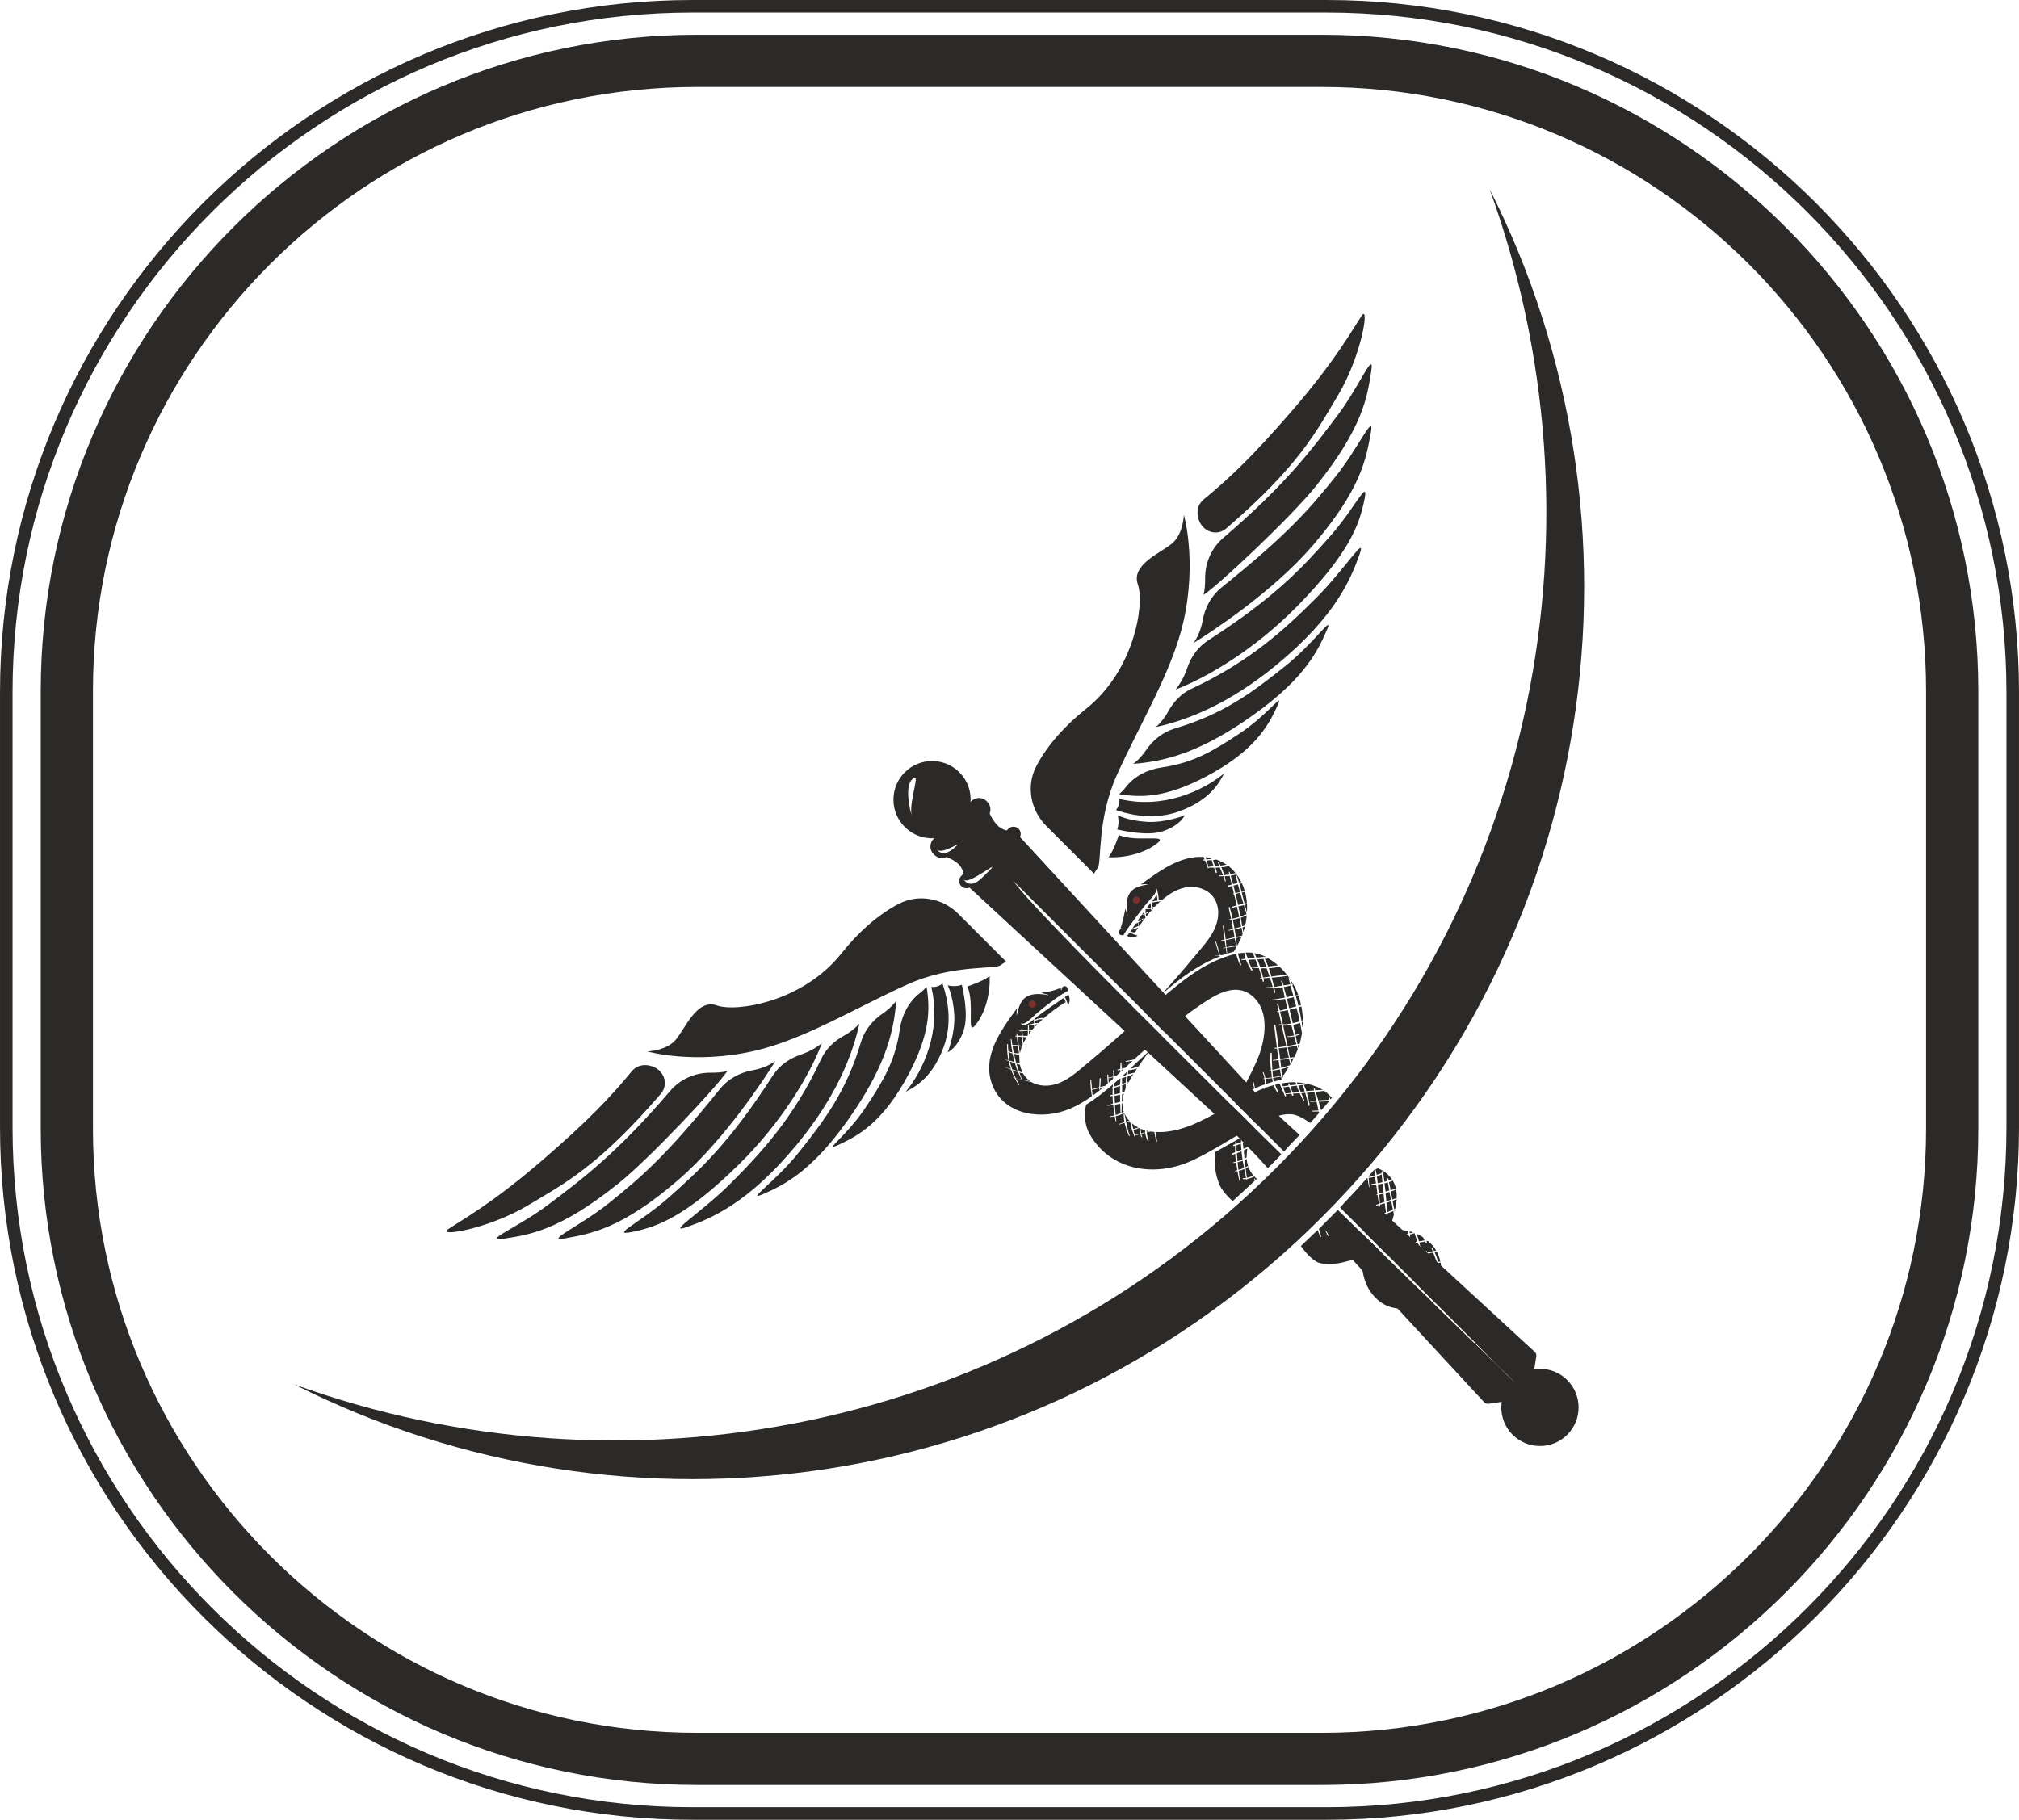 <?xml version="1.0" encoding="UTF-8"?> <!-- Creator: CorelDRAW --> <svg xmlns="http://www.w3.org/2000/svg" xmlns:xlink="http://www.w3.org/1999/xlink" xmlns:xodm="http://www.corel.com/coreldraw/odm/2003" xml:space="preserve" width="49.879mm" height="44.965mm" style="shape-rendering:geometricPrecision; text-rendering:geometricPrecision; image-rendering:optimizeQuality; fill-rule:evenodd; clip-rule:evenodd" viewBox="0 0 4942.65 4455.76"> <defs> <style type="text/css"> <![CDATA[ .fil0 {fill:#2B2A29;fill-rule:nonzero} .fil1 {fill:#7A3129;fill-rule:nonzero} ]]> </style> </defs> <g id="Слой_x0020_1">  <path class="fil0" d="M1695.11 30.73c-917.74,0 -1664.41,746.7 -1664.41,1664.45l0 1065.41c0,917.75 746.67,1664.45 1664.41,1664.45l1552.43 0c917.75,0 1664.39,-746.7 1664.39,-1664.45l0 -1065.41c0,-917.75 -746.64,-1664.45 -1664.39,-1664.45l-1552.43 0zm1552.43 4425.04l-1552.43 0c-934.7,0 -1695.11,-760.47 -1695.11,-1695.18l0 -1065.41c0,-934.71 760.41,-1695.18 1695.11,-1695.18l1552.43 0c934.68,0 1695.11,760.47 1695.11,1695.18l0 1065.41c0,934.71 -760.43,1695.18 -1695.11,1695.18z"></path> <path class="fil0" d="M1706.94 212.89c-815.78,0 -1479.41,663.61 -1479.41,1479.38l0 1071.22c0,815.78 663.64,1479.38 1479.41,1479.38l1528.77 0c815.78,0 1479.42,-663.61 1479.42,-1479.38l0 -1071.22c0,-815.78 -663.65,-1479.38 -1479.42,-1479.38l-1528.77 0zm1528.77 4157.76l-1528.77 0c-886.18,0 -1607.22,-721.01 -1607.22,-1607.15l0 -1071.22c0,-886.15 721.04,-1607.19 1607.22,-1607.19l1528.77 0c886.18,0 1607.22,721.04 1607.22,1607.19l0 1071.22c0,886.14 -721.04,1607.15 -1607.22,1607.15z"></path> <path class="fil0" d="M2740.11 2045.01l-1.05 -0.62c0,0 -12.24,38.56 -25.42,54.53 39.89,2.03 89.99,-9.61 120.61,-35.24 26.04,-21.81 -51.18,-0.94 -94.14,-18.67zm67.29 -32.68c-46.26,-2.9 -71.07,-16.08 -71.07,-16.08 0,0 5.1,17.3 -1.3,34.71 10.11,2.03 72.68,17.48 111.73,4.37 43.24,-14.51 53.55,-38.94 53.55,-38.94 0,0 -46.7,18.85 -92.91,15.94zm-67.26 -56.25c0,0 2.76,13.98 -8.04,27.58 13.53,4.19 83.96,29.96 157.48,1.99 79.85,-30.38 97.68,-75.65 107.54,-92.33 -50.73,42.37 -149.87,89.11 -256.98,62.76zm291.9 -158.4c-57.92,37.72 -106.97,69.92 -188.29,81.45 -34.19,4.83 -66.87,21.22 -87.98,48.6 -4.58,5.98 -9.96,11.77 -16.18,16.81 58.03,9.65 117.18,7.2 212.64,-43 119.21,-62.72 152.32,-124.27 174.17,-171.46 20.1,-43.45 -19.72,18.98 -94.36,67.6zm112.81 -165.42c-75.23,59.84 -147.45,115.67 -268.47,151.36 -29.58,8.71 -54.18,28.56 -71.46,54.11 -7.44,11.05 -17.48,22.69 -30.69,32.58 73.09,-5.74 152.48,-24.64 267.85,-101.66 144.09,-96.24 180.87,-168.18 204.64,-222.33 21.85,-49.89 -26.98,26.39 -101.87,85.92zm77.5 -168.43c-73.66,73.66 -161.32,155.77 -305.46,222.64 -25.07,11.64 -44.4,32.2 -57.54,56.49 -6.26,11.53 -15.6,24.61 -29.51,37.27 77.26,-17.09 178.68,-56.31 295.15,-152.25 145.5,-119.76 182.13,-211.28 203.04,-269.83 19.26,-53.95 -36.77,36.77 -105.68,105.67zm35.1 -152.24c-69.88,79 -135.42,150.52 -299.17,255.89 -24.47,15.73 -42.26,39.78 -51.52,67.32 -5.67,16.82 -14.69,36.36 -28.88,53.63 73.96,-28 191.91,-96.2 297.6,-203.87 128.08,-130.47 152.55,-200.28 164.82,-261.24 11.29,-56.11 -24.05,21.74 -82.85,88.27zm12.52 -145.22c-62.4,77.71 -115.64,140.6 -279.14,271.73 -24.85,19.96 -40.77,48.72 -46.4,80.09 -3.21,17.86 -9.71,38.31 -22.47,56.07 37.93,-23.04 193,-123.82 291.41,-238.2 119.24,-138.61 130.77,-212.75 142.31,-275.15 10.38,-56.31 -30.16,36.22 -85.72,105.46zm4.27 -149.06c-59.15,78.33 -123.83,166.65 -279.42,299.62 -28.84,24.64 -44.92,61.07 -44.53,99 0.14,14.23 -0.84,28.81 -4.06,40.8 37.23,-24.19 214.68,-190.63 276.52,-268.1 114.04,-142.94 124.38,-216.6 134.03,-279.31 8.74,-56.59 -29.05,37.13 -82.53,107.99zm59.25 -244.22c-22.27,33.25 -62.99,108.3 -169.72,231.8 -96.38,111.59 -153.57,165.88 -217.37,218.28 -14.02,11.49 -17.9,30.23 -12.31,47.47 0.18,0.5 0.32,0.95 0.5,1.44 9.16,29.79 43.87,42.09 67.46,21.78 176.82,-152.03 220.69,-237.19 273.55,-326.09 58.8,-98.9 77.4,-223.69 57.89,-194.68zm-646.13 1352.14c-3.39,4.44 -6.32,9.19 -9.02,14.08l-117.18 -117.18c-38.46,-38.42 -49.47,-97.71 -24.3,-145.88 26.75,-51.18 70.38,-99.74 121.59,-140.36 118.37,-93.93 144.2,-256.35 127.07,-305.01 -17.09,-48.66 56.49,-77.11 83.93,-100.26 27.48,-23.21 28.78,-69.95 28.78,-69.95 0,0 32.44,112.74 -1.05,261.21 -27.48,121.93 -108.23,253.55 -163.46,376.77 -48.83,109.03 -36.25,213.24 -46.36,226.57z"></path> <path class="fil0" d="M2402.59 2150.62c-29.97,28.64 -43.6,2.35 -43.6,2.35 10.63,19.96 119.13,-74.57 43.6,-2.35zm-66.56 -74.53c-25.28,22.62 -38.28,9.65 -42.26,4.3 14.33,14.34 72.54,-30.59 42.26,-4.3zm-104.81 -80.86c-6.32,-22.96 -14.99,-70.23 1.33,-86.55 23.95,-23.95 -6.67,47.26 -1.33,86.55zm905.61 831.23c-24.58,-24.19 -44.19,-43.38 -69.04,-67.85 -17.98,-17.98 -35.94,-35.94 -54.26,-53.6 -58.55,-58.55 -116.44,-115.81 -171.04,-170.38l-47.23 -47.23c-166.08,-166.74 -293.85,-298.51 -313.82,-329.79l662 661.96c11.85,-14.37 30.23,-31.67 37.96,-40.59l-23.77 -21.71c-8.99,-8.31 -18.28,-16.98 -27.3,-25.31 -19.61,-18.95 -38.91,-38.28 -57.89,-57.89 -1.99,-1.99 -4.34,-4.33 -5.98,-6.67 -5.32,-5.32 -10.66,-11.3 -15.67,-16.95l-1.33 -1.33 -148.39 -161.09 -47.61 -51.57 -4.96 -5.66 -0.66 -0.66 -350.77 -380.7c3,-6.32 2.03,-14.65 -3.32,-19.96 -7,-7 -18.28,-7 -24.96,-0.32l-4.3 4.3c-7.34,-1.99 -14.98,-4.96 -21.62,-11.64 -10.66,-10.62 -16.65,-21.95 -19.97,-29.96 3.64,-9.65 1.64,-20.94 -6.01,-28.6l-1.64 -1.67c-10.32,-10.32 -26.95,-10.32 -37.27,0l-2.03 1.99c1.68,-26.29 -7.3,-52.58 -27.26,-72.54 -36.95,-36.95 -96.83,-36.95 -133.79,0 -36.95,36.95 -36.91,96.83 0,133.78 19.96,19.97 46.25,28.95 72.22,27.62l-1.67 1.64c-10.32,10.35 -10.32,26.99 0,37.3l1.67 1.64c8.32,8.32 20.31,9.65 29.97,5.35 8.63,3.32 21.29,9.29 30.58,18.63 5.67,5.67 9.33,13.95 11.33,21.96l-5.98 5.98c-6.68,6.68 -6.68,17.97 0.32,24.96 5.31,5.31 13.64,6.32 19.96,3.32l380.02 351.43 49.61 45.58 6.96 6.32 1.01 0.98 157.42 145.43 4.65 4.65c18.63,17.3 36.91,34.96 54.92,52.93l6.99 7c1.33,1.33 2.31,2.34 3.33,3.98 1.64,1.01 2.66,1.99 3.63,3.67 1.34,0.66 2.35,1.64 3.01,2.97 3.32,2.7 6.32,6.33 9.33,9.33 10.31,10.32 19.96,20.62 29.93,31.28l19.43 21.46c11.64,-10.76 21.64,-21.74 33.32,-33.8z"></path> <path class="fil0" d="M3836.81 3379.22c-21.95,-21.95 -52.22,-30.94 -80.86,-26.29l5 -31.6c0.66,-4.69 -0.66,-8.67 -4.02,-11.33l-229.92 -211.98 -5.67 -5 -4.99 -4.96 -19.96 -18.63 -2.66 -2.7 -3.01 -2.3 -13.64 -12.31 -4.65 -4.69 -4.69 -3.98 -2.66 -2.66 -12.97 -11.64 -5.34 -5.35 -2.97 -2.31 -10 -9.32 -25.63 -23.63 -11.64 -10.98 -2.31 -2.31 -3.35 -2.69 -1.99 -2 -19.65 -18.28 -0.62 -0.66 -45.17 -41.1c-0.5,0.49 -38.04,40.44 -42.93,46.21l432.49 432.5c0,0 -12.31,-11.67 -33.94,-32.61l-1.68 -1.68c-6.64,-6.64 -14.29,-14.29 -23.28,-22.61l-1.01 -1.01c-12.62,-12.65 -27.62,-26.95 -43.91,-42.58 -28.63,-27.96 -62.58,-61.25 -100.51,-97.84 -9.64,-9.65 -19.61,-19.65 -30.27,-29.62l-9.33 -9.32c-26.6,-25.94 -54.88,-53.56 -84.53,-82.51 -16.95,-16.98 -34.92,-34.3 -52.89,-51.6 -20.11,-19.68 -35.62,-34.78 -56.6,-55.37 -2.24,2.34 -39.89,40.09 -39.89,40.09l1.64 1.64 7.65 8.32 4.66 4.65 3.98 4.65 1.67 1.68 56.56 61.21 24.3 26.29 85.51 92.84 211.98 229.29c3.32,3.32 7.34,4.65 11.99,3.98l31.29 -4.65c-4.34,28.28 4.65,58.55 26.6,80.54 36.95,36.91 96.83,36.91 133.79,0 36.95,-36.95 36.95,-96.83 0,-133.79z"></path> <path class="fil0" d="M2781.6 2261.44c-0.35,0.36 -0.66,0 -1.01,-0.35 -2.97,4.34 -5.98,8.67 -8.64,12.65 4.66,-1.99 9.97,-4.65 14.96,-6.32 -0.66,-2.66 -0.97,-5.63 -1.64,-8.32 -1.33,0.66 -2.34,1.67 -3.67,2.34zm20.31 -24.29c-0.36,-1.64 -0.36,-3.68 -0.66,-5.32 -5,7 -10,13.99 -15.31,21.3 0.31,1.01 0.66,1.99 0.66,3.32 3.63,-2.31 7.65,-4.99 11.29,-7.3 1.37,-0.66 1.99,1.33 1.01,1.64 -3.67,3 -8.01,5.34 -12.3,7.65 0.31,3 0.66,6.01 1.33,8.67 0.66,0 0.66,0 1.33,0 4.65,-6.68 9.64,-13.64 14.96,-20.31 -0.66,-2.66 -2,-5.31 -2.31,-8.31 -1.33,0.66 -3.36,1.33 -4.69,1.99 -0.66,0 -0.98,-0.98 -0.32,-0.98 1.64,-1.01 2.97,-1.67 5,-2.34zm34.92 -29.61c-0.32,0.31 -1.33,0.66 -1.99,0 -5,0.97 -9.65,1.67 -14.96,2.34l0 11.96c2.31,-0.98 4.96,-1.64 7.66,-2.31 4.29,-4.34 8.98,-8.99 13.63,-13.01 -1.67,0.36 -2.66,0.66 -4.33,1.02zm-16.64 -0.66c4.65,-0.66 9.33,-1.33 13.98,-1.99 -1.01,-5 -1.99,-10 -2.66,-14.66 -2.35,5.67 -7,11.64 -11.33,16.65zm-0.66 17.97l0 1.99c0,1.33 -1.99,1.33 -1.99,0 -0.36,-0.35 -0.36,-0.98 -0.36,-1.67 -3.98,0.69 -8.28,1.01 -12.3,1.01 0,0.66 -0.32,1.01 -0.32,1.01 -0.35,2.97 0,5.99 0,8.64 2.66,-1.33 4.99,-2.35 7.65,-3.01 0.98,-0.32 1.64,1.02 0.66,1.33 -2.66,1.37 -5.34,2.7 -8,3.36 0.35,2.31 0.66,4.65 1.01,7 5.66,-7 11.64,-14.34 18.28,-20.98 -1.64,0.32 -2.97,0.98 -4.65,1.33zm-8.64 -6.64c-1.67,2.3 -3,4.3 -4.33,6.29 3.67,-0.32 7.3,-1.33 10.98,-2.31 -0.36,-3.68 -0.36,-7.66 -0.36,-11.64 -2.66,3.32 -4.96,5.63 -6.29,7.66zm-39.95 58.55c-0.32,0.31 -0.66,0 -0.98,-0.36 -1.01,1.68 -2.34,3.01 -3,4.34 3.98,1.99 11.33,2.66 11.99,1.99 2.31,-3.64 4.99,-7.66 7.66,-11.64 -5,2.35 -10.66,3.98 -15.67,5.67zm-5.63 6.32c-2.02,2.66 -4.02,5.98 -6.01,8.64 8.32,4.33 17.98,3.98 25.97,-0.66 -6.67,-2 -13.98,-4.66 -19.96,-7.98zm-260.92 345.42c-2.66,-0.66 -5.63,-1.67 -8.99,-2.34 2.35,5.66 4.34,11.64 6.68,17.3l0.32 0.35c6.68,1.33 13.32,2.66 19.64,3.64 -6.64,-4.65 -12.96,-10.98 -17.65,-18.95zm102.49 -187.02c3.36,5.98 6.01,13.32 8.01,19.96 4.65,-7.97 5,-17.62 0.66,-25.94 -2.66,1.99 -6.01,3.98 -8.67,5.99zm-64.88 45.58c-1.99,1.33 -4.66,3.98 -7.98,6.64 0,1.37 0.32,2.34 0,3.36 5.67,-3.01 14.62,-6.01 20.94,-3.68 17.31,-15.31 35.94,-28.63 51.6,-38.28 0.67,-0.66 2,-0.66 2.67,0 -1.33,-3.98 -2.67,-7.97 -4.66,-11.95 -20.97,14.3 -41.95,28.6 -62.57,43.91zm3.67 8.98c-3.67,0.36 -6.99,1.68 -10.32,3.01 -0.35,0.32 -0.66,0 -1.01,0.32l0 6.01c3,-0.35 5.31,-0.66 8.32,-0.35 3,-3 6.32,-6.32 9.64,-8.99 -2.3,-0.31 -4.33,-0.31 -6.64,0zm-11.33 12.65c0,1.34 0,3.33 0,4.66l5.35 -5.32c-2.03,0 -3.68,0.32 -5.35,0.66zm-15.97 2.67c0.66,3.32 1.01,6.99 0.66,10.66 1.99,0 4.33,0.31 6.32,0.31l0.36 0.36c2.31,-2.35 3.98,-4.69 5.98,-6.68 -0.35,-2.31 0,-4.65 -0.35,-7 -4.3,0.35 -8.64,1.33 -12.97,2.35zm0.66 12.65c0,2.66 -0.32,5.66 -0.32,8.31 1.64,-3 3.98,-5.35 5.98,-8.01 -1.99,0 -3.98,0 -5.66,-0.31zm-15.97 0.66c0,3.98 0.35,7.65 1.01,11.63l11.33 0c0.32,-0.35 0.32,-0.35 0.66,-0.66 0.32,-3.67 0.32,-7.65 0.32,-11.63 -4.34,0.31 -8.99,0.31 -13.32,0.66zm1.67 14.3l-0.35 0.35 1.01 14.96c2.34,-5 5,-9.65 7.97,-14.65 -2.96,0.35 -5.63,-0.32 -8.63,-0.66zm-13.32 -0.67c1.01,7 1.67,14.3 2.66,21.3 3,0.35 5.67,0.35 8.32,1.01 0.35,-1.01 1.01,-2.34 1.33,-3.32 -0.66,-6.01 -1.33,-11.99 -1.64,-18.31 -3.67,-0.32 -7,-0.32 -10.66,-0.67zm3.32 23.95c0.35,5.67 1.01,11.01 2.03,16.64 1.33,-5.31 2.66,-10.62 4.65,-15.97 -2.34,0.35 -4.34,-0.32 -6.68,-0.66zm-2.97 -0.32c-4.01,-0.66 -8.67,-1.33 -13.32,-1.99 0.98,6.33 2.35,12.31 3.32,17.97 1.99,0.66 3.68,0.98 5.67,0.98 2.34,0.36 4.65,0 7.3,0 -0.98,-5.63 -1.99,-11.29 -2.66,-17.3l-0.32 0.35zm-9.33 18.64c1.33,6.64 3.01,13.63 5,20.97 3,0.32 5.98,1.33 8.98,2.31 -0.66,-5.31 -1.01,-10.98 -1.01,-16.29 0,-1.99 -0.32,-3.67 -0.32,-5.66 -4.33,0.35 -8.31,-0.32 -12.65,-1.33zm-13.63 -5c0.66,7.34 1.64,14.3 3,21.64 4.3,0.98 7.97,1.99 11.95,3.32 -1.99,-7.3 -3.63,-14.3 -4.99,-20.98 -3.64,-0.98 -6.96,-2.31 -9.96,-3.98zm3.67 23.63c1.33,6.64 2.97,12.97 5.31,19.29 4.65,1.33 9.3,2.66 13.32,3.98 -2.34,-6.29 -4.33,-12.3 -6.32,-18.95 -3.98,-1.33 -8.32,-3 -12.31,-4.33zm5.63 20.98c2.34,6.99 5.35,13.28 8.67,19.96 4.65,1.33 9.33,1.99 13.98,3.32 -3,-6.32 -5.67,-12.31 -8.32,-18.28 -4.68,-1.37 -9.64,-3 -14.33,-4.99zm10.35 -15.67c1.64,6.33 3.98,12.65 5.98,18.63 3.01,1.02 5.99,2.03 8.99,3.01 -0.35,-0.98 -1.01,-1.68 -1.33,-2.66 -2.34,-5.67 -4.33,-10.98 -5,-16.29 -3,-1.02 -5.98,-2.03 -8.63,-2.7zm719.44 91.21c4.65,0 9.64,-0.35 14.3,-1.01 -1.64,-7 -2.97,-13.64 -4.3,-20.98 -6.33,1.01 -12.65,1.33 -18.64,1.99 2.97,9.68 5.32,20 6.96,30.31 0,1.99 -2.66,2.66 -3.32,0.66 -1.99,-10.66 -4.65,-20.63 -7.65,-30.98 -3.64,0.35 -6.65,0.7 -9.65,1.01 2.34,5.67 4.69,11.33 7.34,16.65 0.66,1.99 -1.67,3 -2.34,1.67 -3.01,-6.32 -5.99,-11.99 -8.99,-18.32 -5.67,0.36 -10.66,0.67 -16.29,1.02 0.32,0.98 0.66,1.99 0.98,2.97 1.01,2.34 -2.31,3 -3.32,1.33l-1.33 -3.98c-5,0.35 -9.65,1.01 -14.3,1.01 0.31,1.64 0.66,2.66 0.97,3.64 0.66,1.99 -1.99,2.69 -2.66,1.33 -3.98,-9.97 -8.98,-20.27 -12.65,-30.59 -3.64,0.98 -7.65,1.64 -11.29,2.66 1.99,5.98 4.3,11.64 8.31,16.95 0.98,1.67 -1.36,3.32 -2.69,1.99 -3.98,-5.31 -7.31,-11.29 -8.64,-17.97 -7.65,1.67 -15.31,4.02 -22.96,6.99 -0.32,1.02 -0.32,1.68 -0.66,2.67 -0.66,0.66 -1.68,0.35 -1.33,-0.66 -0.36,-0.32 0,-0.67 0,-1.34 -6.65,2.67 -13.64,5.67 -19.97,8.67l-0.35 0.32c-0.32,0.35 -0.66,0.66 -0.98,0.35 -16.64,7.31 -32.97,16.29 -49.25,25.28l54.25 54.25c23.28,-11.33 39.91,-17.97 52.89,-21.64 18.32,-4.99 27.3,-3.98 33.95,-3.32 17.62,1.96 43.34,21.01 43.34,21.01l21.71 -24.71c0,0 -0.56,-2.16 -0.84,-3.28 -5.31,0 -10.62,0 -15.97,0 -0.98,-0.32 -0.98,-1.64 0,-1.99 5.35,0 10.32,-0.36 15.31,-0.66 -1.64,-7 -3.32,-13.99 -4.99,-21.64 -4.96,0.35 -9.97,0.66 -14.96,0.35 -1.02,0.32 -0.98,-1.67 0,-1.99zm-194.33 9.29c-13.98,7.34 -27.3,15.32 -40.59,22.62 -24.64,13.32 -48.94,25.63 -72.58,33.28 -21.95,7.34 -47.57,12.35 -71.87,10.66 1.99,7.31 2.66,15.32 3.99,22.62 0.66,1.33 -1.34,1.99 -2,0.66 -1.64,-7.66 -3.32,-15.31 -4.65,-23.29 -3,-0.35 -6.64,-0.66 -9.64,-1.01 -3.01,1.01 -5.99,1.37 -8.99,2.34 0.32,1.68 0.32,3.01 0.66,4.66 1.01,4.99 2.34,10.31 3.98,15.31 0.66,1.33 -1.64,2.34 -2.31,1.01 -2.69,-6.01 -4.99,-13 -6.01,-19.96 -2.97,0.97 -6.33,1.64 -9.65,2.31 0.66,2.66 1.33,4.65 2.34,6.99 0.66,1.33 -1.01,2.34 -1.67,1.01 -1.33,-1.99 -1.99,-4.68 -2.97,-6.99 -4.33,0.98 -8.67,1.99 -13,3 0.35,0.98 0.66,1.33 0.66,1.99 0.35,0.98 -1.64,1.64 -2.31,0.32 0,-0.66 -0.35,-0.98 -0.35,-1.67 -0.66,0 -0.66,-0.66 -0.32,-0.98 -1.67,-4.33 -3.36,-8.67 -4.69,-12.65 -3.32,0 -6.64,0.66 -9.96,0.66 0.97,4.33 2.31,8.32 3.98,12.65 0.32,1.01 -1.67,1.67 -1.99,0.66 -1.68,-4.33 -3.32,-8.63 -5,-12.97 -1.33,0 -2.66,0 -3.32,0 -0.66,0 -0.66,-0.66 -0.35,-1.01 1.33,0 2.03,0 3.36,0 -2,-5.98 -4.02,-11.99 -5.35,-17.97 -4.3,1.67 -8.64,2.66 -12.97,4.33 -1.01,0.32 -1.33,-1.33 -0.66,-1.33 4.33,-1.67 8.99,-3 13.32,-4.65 -1.01,-6.33 -1.99,-13.32 -1.99,-19.33 -0.35,-1.64 1.99,-1.99 2.31,-0.32 1.33,5.98 2.34,12.31 3.67,18.32 2.66,-0.66 5,-1.68 7.66,-2.35 -0.66,-1.33 -1.68,-2.34 -2.66,-3.32 -4.34,-4.99 -7,-10.31 -9.65,-15.66 -6.01,4.02 -13,6.32 -20.62,8.01 0.66,3.98 0.97,7.65 1.33,11.95 0.31,1.01 -1.33,1.37 -1.68,0.35 -0.66,-3.98 -1.33,-7.97 -1.99,-11.99 -3.98,0.66 -7.34,1.33 -10.97,1.68 -1.33,0 -1.33,-1.33 -0.36,-1.68 3.68,-0.31 7.34,-1.33 10.98,-2.3 -1.64,-8.32 -2.66,-16.65 -3.32,-25.32 -4.65,0.67 -9.3,1.34 -13.32,2 -0.98,0.35 -1.33,-1.33 -0.32,-1.64 4.33,-1.02 8.63,-1.99 12.97,-3.68 -0.32,-6.32 -0.98,-12.3 -0.98,-18.98 -1.67,0.35 -3,0.35 -4.33,1.01 -1.33,0 -1.99,-2.66 -0.36,-3 1.68,-0.32 3.01,-0.32 4.69,-0.66 0,-5.32 0,-10.63 0.32,-15.63 -0.66,0 -0.98,0.31 -0.98,0.31 -1.67,0.36 -2.34,-1.64 -1.01,-2.3 1.01,-0.36 1.33,-0.66 1.99,-0.66 0.35,-2.35 0.35,-5 0.66,-7.34 -20.98,18.31 -42.93,35.62 -65.9,49.91 -4.96,24.3 -3.64,49.61 8.99,72.23 49.91,87.85 157.73,107.81 252.57,63.55 41.95,-19.96 73.24,-39.91 107.5,-60.23 5.66,-3 10.97,-6.33 16.98,-9.65 8.32,-4.33 15.97,-8.67 22.93,-12.3 -17.97,-17.98 -35.93,-35.94 -54.21,-53.6zm-320.46 -40.94c0,1.33 0,2 0,3.33 0,1.36 -1.99,1.36 -1.99,0 0,-0.66 0,-2 0,-2.67 -5.67,1.02 -11.64,2.35 -17.66,3.68 0.35,4.33 0.66,8.67 1.33,13.32 1.01,-0.35 1.99,-0.66 3.32,-1.33 7.66,-5.67 15.67,-11.64 22.97,-18.32 -2.66,0.66 -5.31,1.33 -7.97,1.99zm53.24 -27.92c3.67,-1.02 7.3,-2.7 10.66,-4.02 0.66,-2.66 0.97,-4.96 1.33,-7.3 -3.68,3.67 -8.01,7.3 -11.99,11.33zm-0.66 -16.64c0,0.66 0,1.99 0,3.32l4.33 -4.34c-1.33,0 -3,0.35 -4.33,1.02zm11.33 128.43c1.33,5.98 2.66,12.65 4.29,18.98 3.33,-0.66 6.33,-1.01 9.65,-1.67 -1.64,-6.33 -3.32,-12.65 -4.3,-18.95l-1.33 -1.37c-2.7,1.37 -5.35,2.03 -8.31,3.01zm14.29 2.34c0.66,4.65 1.64,9.65 2.97,14.3 4.02,-1.33 8.01,-2.66 12.35,-3.68 -5.67,-2.96 -10.98,-6.29 -15.32,-10.62zm16.95 11.64c-3.98,1.99 -8.63,3.98 -13.28,4.65 0.66,3.98 1.99,8.67 3.32,12.65 4.33,-1.01 8.32,-2.34 12.61,-3.32 -1.33,-4.69 -1.64,-8.99 -1.33,-13.32 -0.31,-0.36 -0.97,-0.36 -1.33,-0.66zm3.68 1.67c0.35,3.64 1.01,7.62 1.67,11.64 3.32,-1.33 6.64,-1.99 9.97,-2.66 -0.32,-1.68 0,-3.36 -0.32,-5 -3.68,-1.01 -7.66,-2.34 -11.33,-3.98zm-17.62 -133.47c-4.34,2.34 -8.99,3.67 -13.67,5.66 -0.66,4.66 -0.97,9.65 -1.64,14.34 0.66,-0.04 1.64,-0.35 2.3,-0.35 0.66,0 1.02,0.31 1.02,1.01 3.64,-7 7.65,-13.66 11.99,-20.66zm-15.31 22.65c-0.36,2.31 -0.36,4.3 -0.66,6.64 1.33,-2.66 1.99,-5.31 3.63,-7.65 -0.97,0.35 -1.99,0.66 -2.96,1.01zm-11.99 4.65c0,5.98 0.31,11.64 0,17.3 1.99,-0.66 3.67,-1.01 5.66,-1.67 0.98,-2.97 1.99,-5.31 2.97,-8.32 0,-3.32 0.35,-6.99 0,-10.62 -2.66,1.33 -5.63,2.31 -8.63,3.32zm0 21.96c-0.36,5.66 -0.66,11.99 -0.66,17.97 0.66,0 0.97,-0.32 1.33,0 0.66,-6.64 1.67,-12.97 3.67,-19.61 -1.33,0.66 -3,0.98 -4.33,1.64zm-18.99 -15.63c0,5.31 0.35,10.97 0.66,15.97 3.36,-0.66 6.68,-1.33 10.32,-2.34 0.69,0 1.67,-0.32 2.69,-0.67 0,-5.98 0.32,-11.63 0.32,-17.65 -4.99,1.67 -9.65,3 -13.98,4.69zm0.66 19.29c0,5.98 0.35,12.31 0.66,17.97 4.33,-1.01 8.67,-1.99 13,-3 -0.35,-5.67 -0.35,-11.64 -0.35,-17.62 -4.65,1.33 -8.99,2.31 -13.32,2.66zm17.3 18.63c0,7.31 0,14.65 -0.31,21.64 0.31,1.64 -2.35,1.64 -2.67,0 0,-6.68 -0.35,-13.66 -0.66,-20.66 -4.01,0.7 -8.31,1.67 -13,2.34 0.35,8.32 1.01,16.99 2.03,25.32 6.64,-2.03 12.96,-5 19.61,-7.66 -2.31,-7 -3.32,-13.98 -3.32,-21.32 -0.36,0.35 -1.02,0.35 -1.68,0.35zm60.9 66.88c0.35,1.01 0,1.99 0.35,3 1.99,-0.66 3.67,-1.01 5.66,-1.67 -1.67,-0.32 -3.98,-0.66 -6.01,-1.33zm3 -191.99l-1.99 1.99c-11.64,10.32 -23.95,21.96 -36.61,33.95 0,0.66 -0.35,0.98 -0.66,1.33 0,0 -0.35,-0.35 -0.66,0l-3 3c6.64,-1.36 13.32,-3.35 20.31,-5.66 1.99,-3.32 4.65,-6.68 6.64,-10 5.66,-8.32 11.33,-15.97 16.98,-23.63 1.33,-1.99 2.97,-3.64 4.3,-5.66 -1.64,1.67 -3.64,3 -5.31,4.68zm-47.27 43.91l-0.31 0.36c-0.36,3.63 -0.66,6.64 -1.02,9.64 4.69,-1.33 10,-2.66 15,-3.67l0.66 0c1.99,-3.32 4.3,-7 6.64,-10.63 -6.64,2.66 -13.64,3.64 -20.98,4.3zm-15.97 19.3c0,4.68 0.36,9.64 0.36,14.33 3,-1.01 5.98,-1.99 8.98,-3 0,-4.66 0.32,-9.65 1.02,-14.3 -3.68,0.98 -7.34,1.99 -10.36,2.97zm-6.96 2.34c-4.33,3.67 -8.31,7 -12.34,10.98l0 0.66c0.35,2.34 0,4.65 0.35,6.99 5,-1.67 9.3,-3.32 14.3,-4.99 0.35,-5 0.66,-9.97 1.01,-14.96 -1.01,0.32 -2.34,0.98 -3.32,1.33zm-25.97 -1.99c0.35,3.67 0.35,7.65 0.35,10.98 3.64,-3.01 6.96,-6.33 10.63,-9.33 0.35,-1.64 0.35,-2.97 0.35,-4.3 -3.67,0.98 -7.34,1.99 -11.33,2.66zm402.99 -1.01c0.32,3 0.66,6.01 1.33,9.33 5.99,-2 12.31,-3.01 18.28,-4.34 0.36,-0.32 1.02,-0.98 1.02,-1.64 -0.36,-1.67 -0.66,-4.01 -1.02,-6.32 -6.29,0.98 -12.96,2.31 -19.61,2.97zm-1.67 -17.62c0.35,5.66 1.01,10.97 1.67,16.29 1.64,-0.32 3.01,-0.32 4.34,-0.98 4.3,-0.36 8.31,-1.02 12.61,-1.99 0.66,0 1.68,-0.36 2.35,-0.36 -0.66,-5.31 -1.99,-10.66 -2.66,-15.97 -6.01,1.33 -12.31,2.35 -18.32,3.01zm-17.3 19.96c1.01,4.33 0.66,8.63 0.35,12.97 5.98,-1.99 11.96,-3.98 17.62,-5.67 -0.32,-2.97 -0.98,-6.29 -1.64,-8.98 -5.35,0.66 -10.66,1.33 -16.32,1.67zm61.56 18.99c0.66,1.99 1.01,3.63 1.68,5.63 1.33,3.35 2.34,6.32 3.67,9.64 5.31,-0.66 10.62,-1.33 15.97,-1.99 -2.34,-4.96 -4.69,-9.96 -6.01,-15.28 -5.31,0.63 -10.31,0.98 -15.31,2zm18.99 -2.35c1.64,5 3.98,10 5.98,15.31 3,-0.35 6.68,-0.66 9.65,-1.01 -1.33,-5.31 -2.97,-10.32 -4.66,-15.97 -3.67,1.01 -7.3,1.33 -10.97,1.67zm-36.95 4.34c1.99,4.65 3.32,9.96 5.35,15.31 4.65,-0.66 9.64,-1.02 14.3,-1.68 -1.02,-3 -2,-5.98 -3.01,-8.98 -0.98,-2.35 -1.64,-4.34 -2.66,-6.64l-13.98 1.99zm86.87 34.92c2,7.34 3.64,14.3 5.99,21.29 0.94,-0.49 5.8,-6.64 10.69,-11.85 4.2,-4.44 8.99,-10.38 8.95,-10.76 -8.98,1.01 -16.32,1.33 -25.63,1.33zm-187.68 89.17c0.66,2.66 1.01,5.67 1.33,8.67 5.31,-1.33 10.32,-3 15.31,-4.65 0.98,-0.35 1.64,0.32 1.99,1.33 1.01,-3.67 2.66,-7.34 3.98,-10.66 -7.65,1.67 -14.96,3.67 -22.61,5.31zm6.64 53.91c0.35,5.67 1.01,11.67 1.67,17.66 2.35,-1.02 4.34,-2.35 6.65,-3.33 -1.64,-4.33 -2.66,-9.32 -3.32,-13.98l0 -3.32c-1.68,0.98 -3.33,1.99 -5,2.97zm-2.31 -23.59c0.66,6.64 1.33,13.28 1.64,19.61 1.99,-0.66 3.67,-1.64 5.35,-2.66 0,-7.31 0.66,-14.65 1.64,-21.64 -3.01,1.67 -5.67,3 -8.64,4.69zm-18.31 -12.34c0.35,4.99 0.66,10.65 1.01,15.66 3.64,-1.67 7.66,-3 11.64,-5 -0.66,-4.65 -1.02,-9.64 -1.33,-14.65 -3.32,1.33 -7.34,2.66 -11.33,3.99zm1.33 19.29c0.35,6.32 1.01,13 1.67,19.64 3.98,-1.33 7.97,-2.66 11.64,-4.33 0.32,-0.32 0.32,-0.32 0.66,0 -1.01,-6.96 -1.99,-13.29 -2.66,-19.96 -3.68,1.67 -7.34,3.32 -11.33,4.65zm1.99 21.99c0.35,6.32 1.33,12.65 1.99,18.63 4.69,-1.33 9.33,-2.66 13.66,-4.99 -1.01,-5.67 -1.99,-11.33 -3.35,-17.31 -3.99,1.33 -8.28,3.01 -12.31,3.68zm19.64 14.96c0.66,8.01 1.68,15.66 3.01,22.96 5.63,-1.01 10.62,-2.66 15.97,-5.31 -5.35,-6.01 -9.33,-13.32 -12.65,-21.32 -1.99,1.37 -3.98,2.7 -6.33,3.68zm-4.65 -62.54c-0.66,0.66 -1.33,0.66 -2.34,0.97 0.66,4.65 1.01,8.99 1.67,13.64 3.32,-1.33 6.64,-2.66 9.65,-4.3 0.32,-0.35 0,-0.66 0.32,-1.01 1.33,-4.65 2.66,-9.29 3.98,-14.65 -3.98,1.99 -8.99,3.67 -13.29,5.35zm-2.69 -15.32c7.65,-1.67 14.99,-3.67 22.3,-4.99 1.33,-3.32 2.35,-6.33 4.02,-9.33 -8.67,4.69 -17.3,9.33 -26.32,14.33zm512.83 492.18c-3.67,1.64 -7.65,2.31 -11.33,3.32 1.99,3.32 4.34,7 7,10.32 0.66,1.33 -1.68,2.31 -2.35,0.98 -2.66,-3.33 -5.31,-7.31 -7.97,-10.63 -2.34,0.32 -4.65,0.66 -6.68,1.33 -0.66,0 -0.98,-1.01 -0.32,-1.01 1.99,-0.66 3.99,-1.33 5.99,-1.99 -2.97,-4.34 -5.67,-8.32 -8.32,-12.97 -1.33,0.66 -2.97,1.01 -4.65,1.33 -1.33,0.66 -3.01,1.01 -4.65,1.33 0.66,1.33 1.33,3.32 1.99,4.65 0.66,1.33 -1.33,2.7 -1.99,1.33 -0.66,-1.99 -1.68,-3.64 -2.66,-5.98 -2.35,0.35 -4.69,0.66 -7,1.01 -1.33,0 -1.01,-1.67 -0.35,-1.67 2.34,-0.32 4.33,-0.98 6.68,-1.33 -2.35,-4.99 -4.69,-10 -7,-14.96 -3.67,0.98 -7.66,1.64 -11.67,2.31 -1.33,0.66 -1.99,-1.33 -0.66,-1.99 3.67,-0.98 7.65,-1.64 11.33,-2.66 -2.35,-5.67 -4.66,-11.33 -6.65,-16.64 -4.01,1.33 -8,1.99 -11.67,3 1.67,5.63 3.68,10.98 6.33,16.29 0.66,1.33 -1.64,2.34 -2.31,1.01 -2.66,-5.35 -5.67,-10.98 -7.66,-16.98 -0.66,0 -1.01,0.35 -1.33,0 -1.33,0 -1.67,-1.64 -1.01,-2.31 0.35,-0.35 0.66,0 1.01,-0.35 -1.67,-4.34 -3.67,-8.99 -4.99,-13.64 -0.36,0.31 -0.36,0.31 -1.02,0.31 -0.97,0.36 -1.64,-0.97 -0.66,-1.33 0.36,-0.31 1.02,-0.31 1.33,-0.66 -0.66,-3.32 -1.64,-6.32 -1.99,-9.29 -4.33,0.98 -8.63,1.99 -12.96,2.97 0.66,20.66 7.97,40.62 21.95,57.26 22.65,25.28 54.92,32.94 84.53,25.94 -5.31,-4.65 -9.65,-10.32 -12.97,-16.29 -1.99,-0.66 -3.67,-1.01 -5.31,-1.99zm-69.88 -69.22c-0.66,0 -1.67,0.32 -2.03,0.66 0.7,2.66 1.68,5.63 2.7,7.97 7.97,-3.32 16.64,-6.64 25.28,-7.97 0,-2.7 0.35,-5 0.66,-7.34 -9.3,1.99 -17.98,4.65 -26.61,6.68zm15.28 6.64c-4.96,0.98 -9.3,2.66 -13.95,3.98 1.64,5 2.97,10.32 4.65,14.66 3.98,-0.67 7.66,-1.68 11.33,-2.67 -1.33,-3.32 -2.69,-6.67 -4.01,-10 -0.32,-1.64 1.99,-2.66 2.69,-1.33 1.33,3.33 2.66,6.68 3.98,10 2,-0.66 3.33,-1.33 5.32,-1.99 1.33,-0.66 1.99,1.33 0.66,1.99 -1.33,1.33 -2.66,1.99 -4.66,2.66 2.31,5.67 4.66,11.33 7,16.95 1.99,-0.66 3.64,-0.97 5.31,-1.33 -3.32,-5.98 -5.98,-13.28 -6.99,-21.6 -0.98,-4.33 -0.98,-8.98 -0.98,-13.66 -3.67,1.01 -7,1.67 -10.35,2.34zm33.62 50.9l-0.35 0.35c3.01,4.33 5.67,8.32 8.67,12.65 3,-1.01 5.98,-1.99 9.29,-2.7 -6.64,-2.66 -12.3,-6.29 -17.62,-10.31zm-19.29 -13.95c1.99,5.31 3.98,9.96 5.98,15.31 1.99,-0.69 3.68,-1.01 5.32,-1.36 1.01,-0.32 2.34,-0.98 3.35,-1.33 -0.35,-0.98 -0.66,-1.33 -1.01,-1.64 -0.32,-1.02 0,-1.33 0.35,-1.68 -3,-3 -6.01,-6.64 -8.01,-10.62 -2.3,0.32 -3.98,0.66 -5.98,1.33zm50.24 28.95c0.66,1.33 1.67,2.97 3,4.34 1.67,-0.36 3.32,-0.7 5.66,-1.02 1.64,-0.35 2.97,-0.35 4.3,-1.01 -4.3,-0.32 -8.63,-1.33 -12.96,-2.31zm13.98 2.66c0.35,0.32 0.35,0.98 0,1.33 -1.68,0.36 -3.68,0.36 -5.32,0.66 -1.67,0.36 -3.67,0.36 -5.34,0.66 2.34,3.01 4.68,5.99 7.33,9.33 7.31,-2.02 14.66,-4.69 21.3,-8.67 0,-0.66 0.35,-1.64 0.35,-2.34 -6.01,0 -12.34,-0.32 -18.31,-0.98zm106.48 69.22c2.66,1.99 5.67,3.68 8.32,5.67 -1.67,-2.35 -3.32,-4.69 -4.65,-6.68 -1.33,0.66 -2.35,1.01 -3.68,1.01zm-15.97 -10c4.33,3.01 9.33,6.01 13.64,8.99 1.67,-0.32 3,-0.98 4.33,-1.64 0,0 0,-0.66 -0.31,-1.01l-2.35 -2.31c-2.34,-2.34 -4.33,-5 -6.32,-7 -2.97,0.98 -5.99,1.99 -8.99,2.97zm-17.97 -7.3c0,0 0.35,0.32 0.66,0.66l0.66 0.66c8.67,6.64 16.32,13.64 24.64,20.62 -6.68,-6.64 -14.33,-14.29 -23.32,-22.61 -0.98,0.32 -1.64,0.32 -2.66,0.66zm16.32 6.32c3.32,-1.33 6.33,-2.34 9.97,-3.32l-1.99 -1.99c-3.33,-2.02 -7,-3.67 -10.32,-5.66 -3.01,1.64 -6.64,2.66 -9.65,3.64l28.95 28.97c10,7.97 20.63,15.28 30.27,23.59 -5.98,-8.63 -12.61,-17.3 -18.95,-25.62 -4.65,-2.67 -8.98,-4.96 -13.32,-7.98 -1.67,0.32 -3.32,0.66 -4.99,1.02 -0.32,-0.36 -0.32,-1.02 0,-1.37 1.33,0 2.34,-0.32 3.32,-0.66 -4.3,-2.97 -8.64,-5.98 -12.97,-8.99 -0.32,-0.31 -0.66,0 -1.33,0 -0.98,0.36 -1.33,-0.66 -0.32,-0.98l0.32 -0.35c-1.99,-1.33 -3.32,-2.66 -5.31,-3.98l0.31 -0.32 6.01 3.98zm-1.01 -11.63c2.34,0.97 4.33,2.31 6.32,3.64 -1.01,-1.64 -2.66,-3.33 -3.98,-4.66 -0.66,0 -1.33,0.66 -2.34,1.02zm-20.62 -13.32c5.98,3.98 12.3,8.31 18.95,12.3 0.69,-0.66 1.67,-1.01 2.34,-1.67 -4.33,-4.96 -8.99,-9.65 -13.32,-14.62 -2.66,1.34 -5.31,2.67 -7.97,3.99zm-36.95 -25.63c-1.64,0.98 -2.66,2.66 -3.32,3.32 14.65,13.32 29.96,26.64 44.92,40.27 1.01,-0.35 1.67,-0.35 2.34,-1.01 -12.65,-12.62 -27.62,-26.95 -43.94,-42.58zm35.27 24.6c3.01,-1.64 5.67,-2.97 8.67,-3.98l-2.66 -2.66c-4.02,-2.66 -8.32,-4.99 -12.34,-7 -0.66,0 -0.98,0.32 -1.64,0.32 -2.34,1.02 -4.65,2.03 -7,3.01 -0.35,0.35 -1.01,-0.32 -0.66,-0.66l7.66 -3.68c-8.01,-4.65 -15.97,-9.29 -23.63,-14.3l-2.34 2.35 44.26 44.26c2.34,-1.01 4.99,-1.67 6.99,-3.01 0.66,0 1.34,-0.66 2,-0.66 -6.65,-3.98 -12.97,-8.31 -19.3,-12.65l-0.66 0.66c-0.98,0.36 -1.33,-0.66 -0.98,-0.97l0.32 -0.36c-1.64,-0.97 -2.97,-2.3 -4.99,-3.64 -0.32,-0.35 0,-1.33 1.01,-1.01 1.67,1.01 3.67,2.35 5.31,3.98zm-30.27 -30.27c8.32,5 16.33,9.65 24.61,14.65 1.01,-0.35 1.67,-1.01 2.34,-1.01 -5.31,-5.98 -18.28,-24.3 -20.98,-25.63 -0.31,1.02 -4.3,8.99 -5.98,11.99zm-9.65 -28.95c1.02,6.33 1.34,12.65 1.34,19.3 0.66,0 1.33,0 2.34,-0.36 0.32,-0.31 0.66,-0.66 0.98,-1.64l0.35 -0.36c3.32,-7.3 6.32,-14.96 7.97,-22.61 -3.98,1.99 -8.63,3.98 -12.97,5.66zm-131.44 -92.85c1.33,-0.66 2.34,-1.01 3.98,-1.33l-5.66 -5.66c0.66,1.99 1.33,4.65 1.67,6.99zm34.92 -9.64l0 0.66c1.02,3.67 2.03,7.3 3.36,11.33 0,0 0.32,0.32 0,0.66 5.98,-1.33 11.64,-3.01 17.62,-5 -2.66,-4.65 -4.33,-9.64 -5.67,-14.29 -4.95,2.3 -9.96,4.65 -15.31,6.64zm-34.92 9.64c1.33,-0.66 2.34,-1.01 3.98,-1.33l-5.66 -5.66c0.66,1.99 1.33,4.65 1.67,6.99zm0 0c1.33,-0.66 2.34,-1.01 3.98,-1.33l-5.66 -5.66c0.66,1.99 1.33,4.65 1.67,6.99zm119.45 46.26c2.35,0.35 4.69,0 7,-0.32 -2.31,-6.33 -4.99,-13 -7.3,-19.29 -2.35,0.31 -4.65,1.33 -6.68,1.99 1.01,3.64 2.7,7.3 4.02,10.62 0.66,2.66 -3.01,3.68 -4.02,1.33 -1.33,-3.98 -2.66,-7.3 -3.98,-10.62 -1.64,0.32 -3.68,0.98 -5.67,1.64 -1.64,0.35 -2.31,-1.64 -0.66,-2.67 1.68,-0.31 3.68,-0.97 5.67,-1.64l-4.34 -11.02c-0.98,-2.96 -2.31,-6.29 -3.98,-9.96 -1.33,0.66 -2.34,0.98 -3.32,1.33 1.99,4.65 3.67,9.65 6.32,14.3 0.67,1.33 -1.67,3 -2.66,1.33 -2.69,-4.65 -4.99,-9.65 -7.33,-14.62 -6.33,1.64 -12.97,2.31 -19.62,2.31 -1.33,0 -1.01,-1.64 0,-1.99 0.98,0.35 2,0 3.33,0 -2.35,-4.33 -3.99,-8.63 -6.01,-13.32 -3.32,1.33 -6.64,2.66 -10.32,3.67 0.66,1.34 1.33,2.67 1.99,3.99 1.02,1.67 -1.64,3 -2.66,1.33 -0.66,-1.33 -1.64,-2.97 -2.31,-4.3 -6.01,1.33 -11.99,2.66 -17.97,3.98 -0.66,0 -1.33,-1.33 -0.66,-1.33 0,0.66 -1.67,0.98 -1.99,0 -1.37,-3.36 -3.01,-7.66 -3.68,-11.67 -5.34,2.02 -10.31,3.67 -15.66,4.99 0.66,1.33 1.01,2.34 1.67,3.67 1.33,2 -1.67,3.68 -3,1.68 -0.66,-1.33 -1.33,-2.7 -1.99,-4.02 -0.98,0.35 -1.99,0.66 -3.32,0.66l30.27 30.31c9.64,-2.35 19.96,-3.36 30.3,-2.35 26.61,3.33 55.9,35.94 60.2,64.89 5,-2.31 9.33,-4.65 13.67,-7 1.33,-6.64 1.99,-13.28 1.99,-19.96 -1.68,1.01 -2.66,1.99 -4.34,2.34 1.02,3.01 1.68,5.67 2.35,8.99 0.31,0.98 -2,1.99 -2.35,0.32 -0.66,-2.66 -1.67,-5.63 -2.34,-8.32 -4.3,1.01 -9.3,1.33 -13.29,0.66 -1.67,-0.32 -1.01,-2.97 0.32,-2.97 3.98,0.66 7.66,0.32 11.64,-1.01l0.35 -0.32c-1.67,-5.66 -3.32,-11.33 -5.31,-16.64 -1.33,0 -2.35,0.32 -3.68,0.32 0.32,1.67 0.98,3 1.33,3.98 0.36,1.67 -1.67,2.34 -2.34,1.01 -0.66,-1.33 -0.98,-3 -1.64,-4.33 -3,0.35 -5.34,0.66 -8.01,0.66 -1.64,-0.32 -1.64,-2.31 0,-2.66zm-119.45 -46.26c1.33,-0.66 2.34,-1.01 3.98,-1.33l-5.66 -5.66c0.66,1.99 1.33,4.65 1.67,6.99zm-1.67 -6.99c0.66,1.99 1.33,4.65 1.67,6.99 1.33,-0.66 2.34,-1.01 3.98,-1.33l-5.66 -5.66zm6.99 6.99c-1.64,0.36 -3.32,0.67 -4.99,1.02 0,1.33 0.35,2.97 0.35,4.3 0.66,1.33 -1.33,1.99 -1.67,0.35 -0.98,-4.99 -2.31,-10.32 -2.97,-14.99 -2.34,-0.32 -4.69,0 -7.34,0 -2.31,-0.32 -4.33,-0.32 -6.64,-0.66 -0.36,0.35 -1.02,0.35 -1.68,0.35 2.35,8.98 4.02,18.63 6.01,27.3 0,1.33 -2.02,1.99 -2.69,0.66 -2,-8.67 -4.66,-17.97 -5.99,-26.64 -5.98,1.99 -11.63,3.67 -17.62,4.33 1.64,7 3.64,13.64 5.63,20.27 0.36,1.68 -2.31,2.35 -2.97,0.36 -2.34,-6.33 -4.33,-12.97 -6.67,-19.97 -1.99,0.66 -3.99,0.66 -5.63,0.98 -1.37,0 -1.02,-1.64 -0.04,-1.99 2.03,0 3.36,0 5,-0.32 -1.64,-5.66 -3.33,-10.66 -3.99,-15.97 -4.33,2.31 -8.31,4.34 -12.3,5.67 2.34,8.31 4.99,16.95 7.3,25.27 0.35,1.01 -1.64,1.68 -2.31,0.35 -2.66,-8 -5.66,-16.32 -8.67,-24.64 -3.98,1.33 -8.63,1.99 -12.97,2.35 -0.35,0.31 -0.66,0 -1.01,-0.36 0,0 0.35,0.36 0,0.66 0.35,1.02 -1.33,1.34 -1.64,0.36 -1.33,-5.31 -3.32,-10.66 -4.65,-15.97 -2.02,0.66 -4.02,1.33 -6.01,1.99 -1.99,0.66 -3,-2.35 -0.66,-3.32 1.68,-1.02 3.68,-1.68 5.67,-2.35 -1.99,-6.64 -3.68,-12.97 -5.31,-19.96 -4.02,1.33 -8.01,2.66 -11.99,3.98 0.97,5.66 1.99,10.66 3.67,16.32 0.32,0.98 -1.33,1.33 -1.67,0.32 -1.68,-4.99 -3.32,-9.96 -4.66,-15.97 -0.66,0 -1.01,-0.98 -0.35,-1.64 -1.33,-7.34 -1.99,-13.98 -1.33,-20.62 -4.65,0 -8.99,0.32 -13.64,0.32 -1.33,0 -1.33,-2 0,-2 5,-0.35 9.65,-1.01 14.3,-1.67l0 -0.66c0,-0.66 1.67,-0.98 1.99,0 3.36,-0.66 6.01,-0.66 9.33,-1.33 -0.35,-2.31 -0.66,-3.98 -0.66,-5.98 -0.35,-1.02 1.33,-1.33 1.64,-0.35 0.66,2.02 1.37,3.35 2.03,5.34 0.66,0 1.64,-0.35 2.3,-0.35 2.66,-0.66 5.35,-1.99 8.32,-3l-0.32 -0.32c0.98,-0.35 1.99,-0.66 3.32,-1.33 -0.35,-1.02 -0.35,-1.68 -0.66,-2.66 -12.65,-0.66 -25.31,0.66 -36.95,2.97 -7.65,1.67 -15.62,3.67 -23.28,6.01 0.32,7.66 0.98,15.63 2.31,22.97 4.02,27.27 14.99,52.9 37.96,72.54 14.3,12.31 30.27,18.28 47.57,20.27 16.29,1.68 33.59,-0.31 50.59,-3.98 11.99,-2.66 24.3,-6.32 36.91,-8.98 -9.64,-9.65 -19.61,-19.62 -30.27,-29.62zm-5.31 0c1.33,-0.66 2.34,-1.01 3.98,-1.33l-5.66 -5.66c0.66,1.99 1.33,4.65 1.67,6.99zm0 0c1.33,-0.66 2.34,-1.01 3.98,-1.33l-5.66 -5.66c0.66,1.99 1.33,4.65 1.67,6.99zm0 0c1.33,-0.66 2.34,-1.01 3.98,-1.33l-5.66 -5.66c0.66,1.99 1.33,4.65 1.67,6.99zm0 0c1.33,-0.66 2.34,-1.01 3.98,-1.33l-5.66 -5.66c0.66,1.99 1.33,4.65 1.67,6.99zm14.65 -11.99c0.32,1.68 0.98,3.68 1.33,5.35 5.31,-1.99 10.63,-4.01 15.97,-6.01l-0.35 -0.31c0,0 -0.32,-0.36 -0.66,-0.66 -0.32,-0.36 -0.32,-1.02 -0.66,-1.33 -5.31,1.33 -10.62,1.99 -15.63,2.96zm-14.65 11.99c1.33,-0.66 2.34,-1.01 3.98,-1.33l-5.66 -5.66c0.66,1.99 1.33,4.65 1.67,6.99zm1.64 -10.31l6.99 6.99c1.33,-0.66 3.01,-1.01 4.34,-1.67 -0.66,-1.99 -1.33,-3.98 -1.64,-6.33 -3.36,0.67 -6.32,1.02 -9.68,1.02zm-106.13 -58.24c0.31,4.99 0,10.65 0.31,15.62 0.36,1.02 0.66,2.7 0.66,4.02 4.02,-1.33 7.66,-3 11.68,-4.33 -1.33,-5.32 -2.35,-10.98 -3.01,-16.33 -3.67,0.35 -6.64,0.7 -9.64,1.02zm13.63 -1.68c1.02,5 2.66,10 3.99,15.31 4.01,-1.33 8.31,-2.97 12.65,-3.98 -0.66,-2.66 -1.68,-4.99 -2.35,-7.65 -0.66,-1.99 -0.98,-4.34 -1.64,-7 -3.98,1.33 -8.66,2.66 -12.65,3.32zm4.34 18.32c1.99,6.64 3.32,13.32 4.65,19.96 3.32,-1.33 6.68,-2.66 10.32,-3.67 -0.66,-3.32 -1.64,-6.29 -2.31,-9.65 -0.66,-1.33 1.64,-2.31 2.31,-0.98 1.01,2.97 2.34,6.33 3.32,9.3 1.67,-0.32 3.35,-0.66 4.99,-0.98 -4.3,-5.67 -7.3,-11.99 -9.96,-18.63 -4.34,1.64 -8.67,3.32 -13.32,4.65zm4.99 23.63c0.98,4.99 1.64,9.64 2.66,14.65 0,-0.66 0.66,-1.33 1.33,-1.33 4.34,-0.36 7.98,-1.33 11.99,-1.99 -1.67,-5 -3.35,-10 -4.99,-15 -3.32,1.33 -7.34,2.66 -10.98,3.68zm14.65 -5.32c1.64,4.96 3.33,9.97 4.96,14.96 4.34,-1.01 8.32,-3 12.35,-4.99 -4.69,-3.32 -8.99,-7.66 -12.35,-12.31 -1.64,1.01 -3.32,1.33 -4.96,2.34zm21.3 13.29c1.99,4.69 3.64,9.65 5.31,14.65 5.67,-0.98 11.99,-2.66 17.66,-4.99l-0.36 -0.32c-8.31,-1.68 -15.63,-5 -22.61,-9.33zm74.21 -45.58c1.64,4.99 2.97,10.31 4.65,15.31 5.67,-1.02 11.3,-1.33 16.65,-1.99 -1.33,-5.32 -3.01,-10.32 -4.65,-15.31 -5.67,1.01 -11.02,1.67 -16.65,1.99zm-5.34 -25.94c-0.66,0 -0.98,0.32 -1.64,0.32 1.64,7.65 3.98,15.31 5.98,22.65 2.66,-0.04 4.99,-0.36 7.3,-0.7 3.01,-0.32 6.01,-1.33 8.99,-1.64 0,-0.66 -0.66,-1.33 -0.66,-1.99 -2.66,-7.34 -4.96,-14.33 -7.97,-21.29 -3.68,0.98 -8.32,1.64 -11.99,2.66zm-8.64 26.61c1.99,5.34 3.64,10.97 5.31,15.97 3.01,-0.32 6.33,-0.98 9.65,-0.98 -2.31,-4.99 -3.98,-10 -5.31,-15.31 -3.32,0 -6.33,0.32 -9.65,0.32zm5.98 17.3c2,6.01 4.34,11.64 6.33,17.65 3.67,0.32 7,0.32 9.96,0 0.36,-0.35 0.7,0 1.02,-0.35 -2.66,-5.98 -5.32,-11.99 -7.98,-17.97 -3,0.35 -6.32,0.35 -9.33,0.66zm20.98 18.98c0.66,1.34 1.33,2.67 1.99,3.99 3.01,-0.32 6.33,-1.02 9.3,-1.33 0.35,-2.35 0.66,-3.99 0.66,-6.65 -3.33,1.99 -7.66,2.97 -11.96,3.98zm12.65 10.63l-0.35 0.35c1.33,5.31 2.66,10 4.99,14.96 3.32,-1.33 7,-2.97 10.32,-4.3 -0.66,-3.35 -1.99,-6.68 -2.34,-10.35 -4.34,-0.32 -8.32,-0.32 -12.62,-0.66zm-26.64 -10.63c0.66,2 1.67,4.34 2.66,5.99 3.32,-0.66 7.34,-1.33 10.98,-1.64 -0.98,-1.67 -1.64,-3 -2.31,-4.34 -3.67,0.32 -7.66,0.32 -11.33,0zm6.64 13.33c0,0.66 0,1.33 0,1.99 2.7,-1.33 5.67,-2.35 8.01,-3.32 -2.66,0.66 -5.66,0.97 -8.01,1.33zm102.5 61.87c1.67,5.66 3.67,10.97 4.68,16.64 2,-0.66 3.33,-1.33 4.96,-2.34 -0.66,-5.99 -1.64,-11.64 -3.32,-17.31 -1.99,1.37 -4.33,2.35 -6.32,3.01zm-14.3 -20.94c2.66,6.64 4.65,13.28 6.64,19.96 1.33,0 2.7,-0.66 3.68,-1.01 -1.68,-3.68 -2.35,-7 -3.68,-10.32 -0.32,-1.67 1.67,-2.34 2.34,-1.01 1.34,3.35 3.01,6.99 4.34,10.35 1.99,-0.7 3.98,-2.03 6.32,-3.01 -2.02,-6.67 -4.99,-12.96 -8.66,-18.63 -3.68,0.98 -7.31,2.66 -10.98,3.68zm-9.33 -25.32c-2.97,1.68 -6.29,3.68 -9.65,5 0.66,0.66 0.66,1.33 1.02,2.31 0.97,3 2.34,6.32 3.67,9.64 0.98,3.01 1.99,6.01 3.32,9.33 2.31,-0.97 4.34,-1.67 6.64,-2.66 -1.33,-3.98 -2.66,-8.67 -3.63,-12.97 -0.36,-1.01 1.33,-1.33 1.99,-0.66 1.99,3.99 3.63,8.32 5.31,12.62 3.32,-1.33 6.64,-1.99 10.32,-2.97 -4.34,-5.66 -8.99,-11.01 -14.3,-15.66 -1.68,-1.64 -3.36,-2.66 -4.69,-3.99zm-10.32 -6.99c0.36,1.01 -1.64,5.66 -0.98,7.66 0.32,0.35 0.32,1.01 0.66,1.33 2.67,-1.33 5.32,-2.67 7.98,-3.99 -2.31,-1.67 -7.66,-4.99 -7.66,-4.99zm-14.3 -6.33c-4.99,3.01 -9.64,5.67 -14.65,7.34 1.68,4.96 3.01,9.65 5.31,13.95 -0.31,0.35 0.04,0.66 0.04,0.66 4.3,-0.32 8.63,-1.33 12.62,-2.66 -1.64,-3.64 -3.33,-7.98 -3.68,-12.31 -0.32,-1.64 1.67,-2.31 2.7,-0.66 1.33,3.98 2.66,8.01 4.3,11.64 1.01,-0.32 1.99,-0.66 3,-0.98 -0.66,-2.66 -1.67,-5.67 -1.33,-8.01 0,-1.99 1.01,-3.64 2.34,-4.33 -3.35,-1.99 -7.33,-3.33 -10.66,-4.66zm-17.3 -3.98c0.66,2.66 1.01,5.67 1.67,8.32 4.3,-1.67 8.64,-3.32 12.62,-5.31 -4.65,-1.33 -9.65,-2.35 -14.3,-3.01zm-16.64 -33.28c-7,1.01 -13.64,1.67 -20.62,1.99 1.99,6.01 4.33,11.64 6.99,17.65 3.98,-0.66 7.97,-1.99 11.96,-3.32 0.66,0 1.01,0.32 1.36,0.66 0.32,-5.66 0.98,-11.67 0.66,-17.3l-0.35 0.32zm-1.33 -19.3c-1.67,0.32 -3.32,0.66 -5,1.02 0,0 0.36,0.32 0,0.66 1.99,5.31 3.01,10.31 4.34,15.63 0.66,0 1.33,0 1.67,0.35 0.32,-0.35 0.66,-0.04 0.66,-0.04 0,-3.98 -0.35,-7.62 -1.01,-10.97 0.35,-2.31 0,-4.65 -0.35,-7l-0.32 0.35zm-14.3 -25.62c3.32,7.3 6.33,15.63 8.32,23.62 1.99,0 3.63,-0.35 5.63,-0.35 -1.64,-8.32 -4.66,-16.64 -8.64,-24.6 -1.99,0.66 -3.67,0.97 -5.31,1.33zm-16.64 -27.31c-1.02,0.36 -2.35,0.36 -3.36,0.66 0.35,1.02 0.7,2.03 1.01,3.01 1.02,1.67 -1.67,3 -2.66,1.33 -0.35,-0.98 -1.01,-2.31 -1.67,-3.64 -4.65,1.33 -9.29,1.99 -13.98,2.66 0.66,3.32 1.36,6.64 2.34,9.65 0.66,2.66 1.68,4.96 1.99,7.3 0.66,1.33 -1.64,2.34 -1.99,0.66 -1.33,-3.98 -3,-8.32 -4.65,-12.65 -0.66,-1.33 -1.01,-2.97 -1.67,-4.3 -0.98,0.32 -1.99,0 -2.97,0.32 -4.34,0.35 -8.99,1.01 -13.01,1.01 1.02,2.97 2,5.98 2.67,8.64 0.69,1.99 -1.64,2.34 -2.31,1.01 -1.02,-3.01 -2.35,-6.33 -3.32,-9.33 -2.66,0 -5.67,0.35 -8.01,0.66 -0.98,-0.32 -0.98,-1.64 -0.32,-1.64 2.66,0 5.31,-0.66 7.66,-1.01 -1.99,-5.98 -3.01,-12.31 -3.68,-18.28l0 -0.66c0,0 -0.35,0.32 -0.66,0 -5.66,1.64 -11.99,2.66 -17.97,3.98 1.64,5.66 3.98,10.62 6.64,15.97 0.66,1.33 -1.33,2.66 -1.99,1.33 -3,-4.99 -5.66,-10.31 -8.32,-16.32 -3.32,0.66 -7.3,1.33 -10.97,2.34 -0.66,0 -1.02,-1.01 0,-1.33 3,-1.01 6.64,-1.99 10.31,-3 -2.34,-5.67 -3.98,-11.3 -4.65,-16.65 -5.66,1.68 -11.33,3.33 -16.98,5 2.34,4.99 4.01,10 5.66,14.96 0.66,1.33 -1.33,2.02 -1.99,0.66 -1.67,-4.96 -3.67,-10.32 -5.66,-14.96 -6.33,1.67 -12.97,3.67 -19.61,4.99 0.31,1.64 0.97,3.01 1.33,4.66 0.31,1.01 -1.02,1.67 -1.68,1.01 -0.66,-1.99 -1.33,-3.32 -1.67,-5 -2.31,1.02 -4.65,1.33 -6.64,2 -1.33,0 -1.99,-2 -0.66,-2 2.34,-1.01 4.33,-1.67 6.32,-2.34 -1.01,-2.31 -1.99,-5.31 -2.34,-8.32 -11.96,1.34 -23.95,3.36 -35.94,5.35l53.24 53.24c8.67,0 16.99,0.98 25.31,3.32 17.3,4.65 51.25,21.96 56.88,69.53 8.31,-0.98 16.32,-2.31 24.64,-3.32 -1.01,-2.31 -1.99,-4.65 -3,-7 -1.33,0 -2.67,0 -3.64,-0.32 -1.02,-0.35 -0.66,-1.33 0,-1.33 0.97,0.32 1.99,0 2.97,0.32 -6.33,-14.3 -11.3,-29.26 -14.3,-44.26 -0.36,-1.64 1.33,-1.99 1.99,-0.66 1.01,3 2.34,5.66 3,8.32 2.97,-0.32 6.33,-0.32 9.3,-0.66 -2.31,-7.66 -3.99,-15.32 -5,-22.97 -8.32,1.67 -16.29,3 -23.94,4.69 -1.68,0.31 -2.35,-1.68 -0.66,-2.03 7.97,-1.99 15.97,-3.98 24.29,-5.63 -0.35,-1.01 -0.66,-2.03 -0.66,-2.7l0.32 -0.31c0.35,-1.68 1.67,-1.68 2.34,-0.36 0.36,1.02 0.36,1.68 0.66,2.7 4.34,-1.01 9.33,-2.03 13.64,-3 -0.98,-2.35 -1.64,-4.34 -2.66,-6.68 -0.66,-1.33 1.33,-1.99 1.99,-0.66 1.33,2.02 2.66,4.68 4.02,6.67 1.64,-0.35 3.32,-0.66 5.31,-0.66 -2.34,-4.33 -5.31,-8.66 -8.67,-12.65 -3.98,-3.98 -7.97,-7.97 -11.95,-11.33zm-163.74 -20.62c-2.97,0.35 -5.99,0.66 -8.64,1.33 -18.31,3.67 -38.63,6.68 -57.26,1.33 -2.97,1.67 -6.96,3.01 -10.98,3.01 -0.66,0.66 -1.64,0.35 -2.66,0.66 0.35,0.35 0,0.66 0.35,1.01 0.66,1.33 -1.01,1.64 -1.67,0.98 0,-0.66 -0.35,-0.98 -1.01,-1.64 -3.99,0.66 -8.64,0.66 -12.31,0.32 -0.98,-0.32 -0.66,-1.33 0,-1.33 4.02,0 7.65,-0.32 11.64,-1.02 -2,-3.32 -3.33,-6.64 -4.66,-9.96 -0.97,-1.68 -1.33,-3.32 -1.64,-5 -1.68,-0.97 -3.01,-2.31 -4.02,-3.98 -0.66,0 -1.33,0.66 -1.99,0.66 -1.64,0.56 -4.76,1.47 -4.76,1.47l-3.25 3.18c0,0 3.53,12.62 5.35,18.64 0.35,1.01 -1.64,2.34 -2.35,1.01 -2.13,-5.38 -5.98,-16.64 -5.98,-16.64l-41.21 39.11c0,0 23.94,35.1 45.2,41.39 23.98,6.68 50.27,1.02 73.24,-5.31 2.66,-0.66 5.63,-1.64 8.32,-2.31 23.94,-6.68 48.56,-14.65 73.2,-15.31 -16.99,-16.98 -34.96,-34.3 -52.93,-51.6zm-78.52 -2.66c-2.66,-1.33 -4.68,-2.66 -6.99,-4.34 0.66,2 1.64,4.34 3,6.33 0.32,1.67 0.98,3.67 1.99,5.31 0.66,0.04 1.64,-0.32 1.99,-0.66 1.33,0 1.64,-0.32 2.66,-0.66 1.99,-0.66 3.99,-1.33 5.67,-2.31 -3.01,-1.01 -5.67,-2.34 -8.32,-3.67zm147.74 -5.31c0.66,0.66 0.66,1.33 1.01,2.31 2.97,-0.98 5.98,-2 8.63,-2.67 -3.32,0 -6.64,0 -9.64,0.36zm-22.31 0.97c0.66,2.67 1.33,5.35 2.34,7.66 5.99,-1.99 12.65,-3.98 18.99,-5.66 -0.35,-0.98 -0.66,-1.34 -1.01,-2.31 0.35,-0.36 0,-0.66 0.35,-1.02 -6.68,0 -13.32,0.66 -20.66,1.33zm89.53 10.32c1.99,6.01 3.98,11.99 5.66,18.32 4.65,-0.66 9.29,-1.33 13.64,-2.35 -0.32,-0.97 -0.98,-1.64 -1.33,-2.66 -0.98,-1.64 -1.64,-3 -2.35,-4.99 -4.95,-2.97 -9.96,-5.98 -15.62,-8.32zm-16.29 1.67c0,2 0,3.99 0.31,6.33 0,1.33 0.36,3 0.36,4.33 0.31,2.97 1.33,5.99 1.64,8.99 3.68,-0.35 7.66,-1.01 10.98,-1.67 1.68,-0.32 3.01,-0.36 4.69,-0.66 -2.34,-7 -5,-13.64 -6.68,-20.63 -3.64,0.98 -7.65,2.31 -11.29,3.32zm-1.02 -7.65c0.36,1.67 0.36,3 0.66,4.65 2.66,-0.66 5.32,-1.33 8.01,-1.99 -2.69,-1.33 -5.35,-1.99 -8.67,-2.66zm-16.95 -3c-3,-0.98 -6.32,-1.64 -10,-2 1.02,3.68 1.33,7.34 2.67,10.66 0.35,1.68 0.66,3.33 1.67,5 5.31,-1.33 10.32,-3.01 15.63,-4.34 1.01,-0.35 2.66,-0.66 3.67,-1.01 0,-1.99 0.32,-4.3 0.66,-5.98 -4.65,-1.33 -9.33,-1.99 -14.3,-2.34zm-20.3 -48.25c0.35,1.01 0.31,1.68 0.31,3.01 0.7,-1.33 0.7,-2.67 1.37,-3.99 -0.66,0.66 -1.37,0.66 -1.67,0.98zm-4.34 -23.63c1.33,6.68 2.35,13.67 3.98,20.63 0.7,-0.66 1.68,-0.98 2.35,-0.98 1.67,-7.66 3,-15.66 3.67,-23.63 -3.32,1.33 -6.68,2.66 -10,3.98zm-38.59 -59.88c1.01,5.67 1.67,10.98 1.99,16.65 3.98,-0.66 8.01,-1.34 11.63,-2.35 -0.66,-5.98 -0.97,-12.31 -1.64,-18.28 -0.36,-0.35 -0.66,-0.66 -0.36,-1.01 -3.32,1.99 -7.3,3.98 -11.63,4.99zm-20.11 -0.38c-0.39,0.42 0.11,1.15 0.14,1.7 3.98,-0.66 8.32,-1.67 12.65,-2.66 0.98,-0.35 1.33,-0.66 2.31,-1.01 -0.32,-4.33 -0.98,-8.99 -0.98,-13.64 0.32,-0.35 0.66,-0.66 0.66,-0.66 -0.28,0.07 -0.66,-0.03 -0.87,0.18 -2.41,2.69 -7.83,9.61 -13.91,16.08zm22.76 20.34c0,1.99 0.35,4.33 0.35,6.32 0.66,5.31 1.33,10.63 1.99,15.97 3.64,-1.01 7.3,-1.99 10.98,-3.67 -0.66,-6.64 -1.33,-13.32 -1.99,-20.62 -3.68,0.97 -7.66,1.64 -11.33,1.99zm15.97 -2.66c1.01,6.32 1.99,13.32 2.66,19.96 3,-1.01 6.01,-1.99 9.33,-2.66 -1.33,-6.68 -2.34,-12.97 -3.67,-19.65 -2.35,1.02 -5.32,1.33 -8.32,2.35zm-12.97 27.62c0.98,6.99 1.64,14.29 1.64,21.63 4.02,-1.33 8.01,-2.69 11.33,-4.01 -0.66,-6.65 -1.67,-13.64 -2.34,-20.28 -3.33,0.66 -7,1.64 -10.63,2.67zm15.63 -4.34c1.01,7 1.67,13.64 1.99,20.62 4.02,-1.33 7.34,-2.66 11.33,-3.98 -1.01,-6.32 -2.66,-12.65 -3.67,-18.95 -3.32,0.66 -6.33,1.64 -9.65,2.31zm2.34 24.3c0.66,7.3 1.33,15.31 1.64,22.97 0.35,-0.36 1.01,-0.36 1.33,-0.66 4.34,-1.68 8.35,-3.68 12.65,-5.35 -1.33,-7.3 -2.66,-13.95 -3.98,-21.3 -3.67,1.68 -7.65,3.01 -11.64,4.34zm5.99 -50.59c1.67,6.33 3,12.97 4.33,19.65 3,-1.02 6.33,-1.68 9.65,-2.35 1.01,-0.31 1.99,1.33 0.66,2 -3.32,1.33 -6.33,2.34 -10,3.32 1.36,6.67 2.34,13 3.67,19.64 3.32,-1.33 6.68,-1.99 10,-2.66 0.32,-0.35 0.32,-0.35 0.66,0 0.32,-9.65 -0.35,-18.98 -3,-28.28 -1.64,-5.66 -3.98,-10.66 -6.64,-15.31 -3.01,1.64 -6.01,2.66 -9.33,3.98zm-26.61 -33.94c-2.34,1.01 -4.02,1.33 -6.33,2.34 0.32,0.32 0.32,0.98 0.32,0.98 1.33,4.02 1.99,8.01 2.66,12.65 3.68,-1.67 7.66,-3 11.68,-3.68 0.31,-1.64 0.31,-2.3 0,-3.32 0.31,-2.3 3.32,-2.66 3.98,-0.66 0.98,8.32 1.99,16.65 3.32,24.64 2.66,-0.69 4.99,-1.67 7.65,-2.34 -0.35,-1.67 -0.66,-3.32 -0.66,-4.65 -0.35,-1.67 1.68,-2.35 2.35,-1.01 0.32,1.67 0.66,3.32 0.98,4.99 2.66,-1.33 5.31,-1.99 8.31,-2.34 -7.97,-12.65 -20.3,-21.64 -34.26,-27.62zm-302.59 31.21c-0.18,-1.92 -0.25,-3.88 -0.25,-5.91 0,-0.66 1.67,-1.01 1.67,-0.35 0.32,1.4 0.84,4.05 0.84,4.05l3.46 -3.25c0,0 -4.19,-3.75 -5.98,-5.81 -5.67,3 -11.64,5 -17.97,6.01 0.35,0.98 0.35,1.64 0.35,2.31 0.32,1.01 -1.01,1.67 -1.33,0.66 -0.35,-0.98 -0.35,-1.64 -0.66,-2.66 -2.35,0.35 -5,0.35 -7.66,0.35 -1.36,0 -1.67,-2.34 0,-2.66 2.66,-0.04 4.65,0 6.96,-0.36 -1.33,-7.3 -2.97,-14.29 -4.65,-21.95 -3.98,1.99 -8.99,3.64 -13.32,4.65 1.01,8.99 2.34,17.66 4.02,26.64 0.31,0.98 -1.33,1.33 -1.68,0.32 -1.99,-8.63 -3.98,-17.3 -5.66,-26.29 -0.98,0.36 -2.66,0.66 -3.98,0.66 -1.68,0.36 -1.99,-1.99 -0.66,-1.99 1.67,-0.35 3,-1.01 4.33,-1.01 -1.01,-6.29 -1.99,-12.62 -2.66,-18.63 -2.03,0.66 -4.02,0.66 -5.67,1.01 -1.33,0.66 -1.99,-1.33 -0.66,-1.99 2.31,-0.35 3.99,-0.66 5.99,-1.33 -0.98,-6.33 -1.68,-13.01 -1.99,-19.3 -2,0.66 -3.99,1.33 -6.33,2.31 -1.99,0.66 -3,-2.97 -0.66,-3.32 2.34,-1.01 4.65,-1.99 6.64,-2.66 0,-5.31 0,-10.66 0,-15.97 -0.66,0 -1.64,0.32 -2.66,0.66 -1.99,0.66 -2.97,-2.35 -0.66,-3.32 1.01,-0.36 2.66,-0.66 3.68,-1.02 0,-1.99 0,-3.98 0.35,-5.66 0.32,-0.98 1.64,-0.98 1.29,0 0.36,1.67 0.36,3 0.7,4.69 3.98,-1.33 7.97,-2.66 11.95,-4.02l0 -5.31c0,-1.33 0,-3.32 0,-4.65 -0.97,0.31 -2.3,0.97 -3.32,0.66 -0.35,0.31 -0.66,0 -1.01,0.31 -19.61,11.02 -38.9,22.31 -58.55,32.62 -3.67,26.95 -0.98,54.25 10.66,81.87 7.51,17.26 31.6,38.87 31.6,38.87l53.49 -49.26zm297.6 5.74c-1.02,-5.67 -2,-10.66 -2.35,-16.33 -0.98,0.35 -2.31,0.35 -3.32,0.66 -4.33,1.01 -8.32,1.67 -12.31,2.34 0.66,7.31 0.98,14.96 1.99,21.96 0,0.66 -1.33,0.66 -1.33,0 -1.01,-7 -2.34,-14.3 -3.67,-21.6 -0.46,0 -1.12,-0.36 -1.37,0.03 -1.43,1.96 -23.49,26.36 -23.49,26.36 0,0 12.06,10.8 16.21,18.18 6.65,11.33 8.32,24.29 7.98,37.26l0.35 0.36c0,0 0,0.66 -0.35,0.97 -0.32,10.32 -1.99,21.32 -3.98,31.29 -0.66,2.66 -1.02,5.66 -1.33,8.01 11.63,-2.35 55.22,-7.34 63.55,-7.66 1.01,-3.67 1.99,-7.34 3,-11.01 0.98,-2.97 2,-5.99 2.67,-9.3 0.31,-1.67 0.97,-3.67 1.64,-5.66 -0.66,-2.66 -1.33,-5.31 -1.64,-8.32 -5,2.35 -9.65,4.34 -14.66,6.01 0,1.99 0.32,4.3 0.32,6.29 0,2.03 0,3.36 0.35,4.99 0,0.67 -1.67,1.02 -1.67,0.36 -0.66,-2.66 -0.98,-5 -0.98,-7.66 -0.35,-1.01 -0.66,-1.99 -0.66,-3.32 -1.01,0.32 -1.67,0.32 -2.66,0.66 -5.66,1.64 -11.67,2.97 -16.98,4.3 -0.66,0 -0.66,-0.66 -0.66,-0.66 5.66,-1.64 10.97,-3.64 15.63,-5.67 1.67,-0.31 2.69,-0.66 4.01,-1.33 -1.01,-7.62 -1.99,-15.27 -3,-22.93 -3.98,1.33 -7.66,2.31 -11.33,3.32 -0.32,1.64 0,3.32 0.03,4.66 0.32,1.01 -1.01,1.01 -1.01,0.35 -0.66,-1.37 -1.01,-3.01 -1.01,-4.34 -2.66,0.66 -4.65,1.33 -7.3,1.99 -0.66,0 -1.34,-0.66 -0.66,-0.66 0,0 0,-1.33 0.31,-1.67 2.35,-0.32 4.69,-1.33 7,-2.31 -1.64,-6.99 -2.66,-13.98 -3.64,-21.63 -0.35,0.31 -0.66,0.66 -1.01,0.31 -1.33,0.66 -1.99,-1.33 -0.66,-1.99 0.66,0 1.01,-0.32 1.33,-0.66 -0.66,-5.31 -1.33,-10.62 -1.99,-16.64 -0.66,-1.99 -0.66,-3.98 -1.02,-6.33 -3.64,0.36 -7.3,0.66 -10.31,1.02 -2,0 -2,-2.66 0,-2.66 3,-0.36 6.32,-1.02 10,-1.33zm-126.8 -226.64c-6.99,1.01 -13.64,1.67 -20.97,2.34 2.34,7 4.33,14.3 6.32,20.98 9.33,-0.7 17.97,-1.37 27.3,-1.37 -1.01,-2.3 -1.67,-4.29 -2.66,-6.64 -0.66,-1.33 1.99,-2.66 2.31,-0.98 1.12,2.24 2.03,4.23 3.07,6.43 0.18,0.39 3.26,-4.01 3.26,-4.01 0,0 -11.33,-11.92 -18.64,-16.75zm-3.67 -2.31c-3.64,-2.34 -7.97,-4.69 -11.96,-6.68 -7.65,-3 -15.66,-5.66 -22.96,-7.65 -3.99,0.66 -7.66,1.01 -11.33,1.99 2.34,4.99 4.65,10 6.01,15.31 6.65,-0.66 12.62,-1.33 18.95,-1.64 0,-1.33 -0.66,-2.69 -0.66,-4.01 -0.66,-1.34 1.99,-2 2.35,-0.32 0.32,0.98 0.66,2.66 1.33,3.98 5.98,-0.66 12.31,-0.98 18.28,-0.98zm-42.58 -15.97c-6.68,-1.33 -13.98,-1.99 -20.98,-2.34 0.66,1.33 1.33,3.32 1.99,4.65 3.99,-0.66 7.66,-0.98 11.64,-1.64 0,-0.66 1.68,-1.67 2.03,-0.66l0.32 0.32c1.67,0.35 3.32,0 4.99,-0.32zm-57.89 0c0.98,2.31 1.99,4.65 2.66,7.3 0.32,-0.31 0.32,-0.31 0.98,-0.31 4.33,-0.36 8.99,-1.02 13.32,-2.03 -0.35,-0.98 -0.66,-2.66 -0.66,-3.98 0,-1.33 1.33,-1.33 1.99,-0.66 0.66,1.33 1.67,3 2.34,4.33 5,-0.35 9.97,-1.33 15.32,-1.99 -0.66,-1.99 -1.33,-3.32 -2.03,-5.35 -11.3,-0.66 -22.62,0.7 -33.91,2.7zm0.66 -17.3c0.32,1.64 0.32,2.97 0.66,4.65 0.98,-1.67 1.99,-3.32 2.66,-5.31 -1.01,0.31 -1.99,0.66 -3.32,0.66zm-1.67 -17.66c0.66,5.31 1.01,10.98 1.67,16.33 0.32,-0.36 0.98,-0.36 1.33,-0.7 3.64,0.35 11.64,-14.96 15.31,-21.29 -5.66,2.34 -11.99,3.98 -18.31,5.66zm-2.66 -22.61c0.97,6.32 1.64,12.97 2.3,19.61 7,-2.31 13.99,-3.98 20.98,-6.29 0.66,-0.66 1.01,-1.68 1.67,-2.35 -1.01,-4.33 -2.34,-8.98 -3.32,-13.32 -6.99,1.02 -14.33,1.68 -21.63,2.35zm-3.68 -28.28c1.33,8.63 2.66,17.3 3.68,26.29 6.99,-1.68 13.98,-2.7 21.29,-3.36 -1.99,-8.63 -3.98,-16.61 -5.98,-25.28 -6.33,1.02 -12.35,1.68 -18.99,2.35zm28.28 25.63c0.66,3.32 1.33,7.3 1.99,10.62 1.33,-1.99 2.7,-4.65 4.02,-6.64 0,-0.66 0.32,-1.02 0.32,-1.68 1.01,-0.97 1.67,-2.3 2.34,-3.63 -3,0.31 -6.01,0.66 -8.67,1.33zm-6.32 -28.28c1.99,8.63 3.67,16.95 5.34,25.27 3.64,-0.35 7.31,-0.66 10.98,-1.01 2.97,-6.29 5.98,-12.62 8.32,-18.95 -1.02,-3.01 -1.68,-6.33 -2.66,-9.33 -7,1.67 -14.34,3 -21.99,4.02zm-1.64 -118.82c1.64,7.65 3.64,15.66 5.31,23.32 5.67,-1.68 11.64,-3.01 17.3,-4.69 -1.99,-7.3 -4.33,-14.96 -6.32,-22.31 -5.31,1.37 -10.63,2.7 -16.29,3.68zm-8.01 -28.64c2.34,8.32 4.69,16.65 7,24.96 5.34,-1.33 10.97,-2.31 16.64,-3.32 -2.31,-8.31 -4.65,-16.64 -7.31,-25.27 -4.99,1.64 -10.66,2.66 -16.32,3.63zm14.33 55.59c2.97,10.97 5.32,21.95 7.66,32.96 5.98,-1.33 11.29,-2.69 17.3,-4.68 -2.34,-10.98 -4.99,-21.61 -8.01,-32.62 -5.66,1.68 -10.97,3.01 -16.95,4.34zm-23.32 4.65c2.35,10.35 4.69,20.66 7,30.97 6.99,0.32 13.32,-0.66 19.64,-1.67 -2.34,-10.98 -5.34,-21.95 -7.65,-32.93 -6.64,1.33 -12.65,2.66 -18.99,3.64zm34.3 58.24c-2.34,-8.32 -4.33,-16.95 -6.68,-25.27 -6.64,0.66 -13.28,1.33 -19.96,1.33 3.67,16.29 6.99,32.93 10.66,49.91 7.3,-1.33 14.65,-2.66 21.64,-4.33 -1.68,-6.33 -3.36,-12.65 -5.35,-19.3 -5.31,1.34 -10.98,1.68 -15.97,1.34 -1.33,0 -0.98,-1.68 -0.32,-1.68 5.66,0.35 10.62,-0.66 15.97,-1.99zm8.99 24.3c0.31,2.34 0.97,4.33 1.33,6.68 0.66,-2.7 1.64,-5 2.31,-7.66 -0.98,0.32 -2.67,0.66 -3.64,0.98zm-10.98 -50.24c1.64,8.32 3.32,16.65 5.63,24.96 3,-1.01 6.32,-2.34 10.35,-3.67 0.32,-0.32 0.98,1.01 0.32,1.67 -3.32,1.99 -6.64,3.32 -10.32,4.3 1.33,6.68 2.66,13.32 4.34,20.31 1.64,-0.32 3.64,-1.02 5.31,-1.33 2.34,-8.32 4.33,-16.95 5.66,-25.63 -1.33,-8.63 -3,-16.95 -4.65,-25.28 -5.35,1.99 -11.01,3.64 -16.64,4.65zm20.62 -6.67c0.66,4.68 1.33,9.33 1.99,13.98 0.32,-5 1.02,-10.32 0.66,-15.31 -0.66,0.66 -1.67,1.01 -2.66,1.33zm-6.99 -36.26c2.34,10.98 4.65,21.96 6.32,32.94 0.98,-0.32 2.31,-0.98 3.68,-0.98 -0.36,-11.68 -1.68,-22.97 -3.68,-34.3 -2.34,1.01 -4.33,1.67 -6.32,2.34zm-7 -26.29c2.35,7.66 4.34,14.96 5.99,22.62 1.99,-0.66 4.33,-0.98 6.32,-1.64 -1.33,-8.01 -3.64,-15.66 -6.32,-22.97 -2,0.66 -3.99,1.33 -5.99,1.99zm-10 -30.62c0.36,-0.32 0.66,0 1.37,0 1.33,-0.66 1.99,1.33 0.66,1.99 -0.66,0 -0.66,0 -1.01,0.36 3,8.31 5.66,16.94 8.31,25.62 1.99,-0.66 3.98,-0.66 6.33,-1.01 -5,-14.3 -12.31,-27.62 -20.63,-39.92 1.64,4.34 3.33,8.64 4.96,12.97zm-6.29 -14.3c0.66,0 0.98,0.98 1.33,1.33 -0.35,-0.35 -0.35,-1.01 -0.66,-1.33 -0.35,-0.35 -1.01,-1.01 -0.66,0zm-5.66 -5.66c-12.31,2.34 -24.64,3.32 -37.62,4.33 2.34,7.66 4.33,14.96 5.98,22.62 6.68,-0.66 13.32,-1.99 19.65,-3.01 -0.32,-3.64 -1.33,-7.3 -2.35,-10.97 -0.31,-1.64 2.35,-2.31 2.7,-0.66 0.98,3.67 1.99,7.33 2.97,10.97 5.35,-0.66 10.98,-1.64 16.64,-2.66 -1.33,-4.65 -2.66,-9.29 -3.98,-13.98 -0.35,-0.98 0,-1.33 1.67,-0.98 -1.01,-2.34 -3,-4.99 -4.68,-6.68 0.35,0.36 -0.32,1.02 -0.98,1.02zm-44.61 -18.64c2.35,6.33 4.66,13.33 6.33,20.31 12.65,-2.02 25.63,-3.67 38.28,-3.67l0.66 0c-6.01,-7.34 -12.31,-14.3 -19.29,-20.63 -8.01,1.99 -16.99,3.64 -25.98,3.98zm-50.23 -20.97c1.99,5.98 3.98,11.99 7,17.65 5.66,0.32 11.63,0.32 17.62,0.32 -2.31,-6.32 -4.66,-12.65 -7.31,-18.63 -5.66,0.35 -11.64,0.35 -17.3,0.66zm22.31 -0.98l6.96 18.95c3.35,0 6.99,-0.32 10.66,-0.66 1.33,0 2.66,0 3.98,0 -2.31,-6.32 -4.3,-12.97 -6.64,-19.29 -5,0.35 -10,0.66 -14.96,1.01zm7.97 21.95c1.99,7.31 4.33,14.96 5.98,22.62 5.35,-0.66 10.66,-1.33 15.97,-1.99 -2.3,-7 -4.99,-13.64 -7.3,-20.63 -4.99,0.32 -10,0 -14.65,0zm19.29 -23.98c-2.97,0.36 -5.98,0.7 -9.29,0.66 3.32,6.01 5.98,12.66 8.32,18.99 8.31,-0.98 16.29,-2.34 24.29,-3 -7.33,-5.99 -14.99,-11.64 -23.32,-16.65zm-6.99 -4.29c-8.99,-4.34 -18.64,-7.34 -27.93,-8.67 1.99,3.32 3.64,6.99 5.31,10.66 5.67,-0.36 10.98,-1.02 15.98,-1.33 0.31,-1.02 1.64,-1.68 2.3,-0.36l0.36 0.36c1.33,0 2.66,-0.66 3.98,-0.66zm-49.26 -10c2.03,4.65 3.68,9.64 5.67,14.29 5.34,-0.66 11.33,-1.33 16.98,-1.64 -1.67,-4.34 -3.32,-8.01 -4.99,-12.31 -5.99,-0.66 -11.64,-1.01 -17.66,-0.35zm-295.81 192.02c-29.29,25.93 -58.24,51.56 -88.51,76.52 -27.3,22.61 -56.25,50.93 -92.85,56.25 -16.64,2.66 -33.63,-0.35 -47.27,-8.01 -7.65,-1.64 -15.31,-3.32 -22.61,-5.31 -0.35,0.35 -0.66,0 -0.66,0 -5,-0.98 -9.65,-2.34 -14.65,-3.32 3,4.99 5.66,10.32 8.63,15.31 0.35,0.98 -0.98,1.64 -1.33,0.66 -3.64,-4.99 -6.99,-10.98 -9.96,-16.64 -2.66,-0.66 -5.35,-1.33 -8.32,-2.34 2.66,0.66 5.67,1.01 8.32,1.67 -3.32,-6.64 -6.68,-13.32 -8.99,-20.31 -4.69,-1.99 -10,-3.98 -14.65,-5.98l0.32 -0.35c4.33,1.67 8.98,3 13.98,4.68 -2.31,-6.32 -4.34,-13 -5.67,-19.64 -2.97,-1.01 -5.98,-1.99 -8.98,-3.01l0.35 -0.31c2.66,0.66 5.31,1.33 8.32,1.64 -2.67,-12.61 -3.68,-25.62 -3.33,-38.59 0,-1.33 2.31,-1.68 2.31,-0.32 -0.32,5.63 0.35,10.98 0.66,16.64 3.36,1.33 6.68,2.66 10,3.32 -1.99,-10.66 -3.67,-21.63 -3.98,-31.95 -0.35,-1.67 1.64,-1.67 1.99,0 0.32,4.33 1.33,8.63 1.64,12.97 4.69,0.66 9.33,0.66 13.66,1.01 -1.01,-6.99 -1.99,-13.98 -2.34,-20.98l-2.66 0c-1.33,0 -1.33,-1.99 0,-1.99l1.99 0c0,-1.99 -0.32,-3.67 -0.66,-5.31 0,-1.33 1.99,-1.33 1.99,0 0.35,1.64 0.66,3.32 1.01,4.96 3.32,0 7,0.35 10.32,0.35 0,-3.98 -0.35,-7.65 -0.66,-11.33 -1.33,0 -3,0.36 -4.34,0.36 -1.01,0.31 -1.67,-1.68 -0.35,-1.68 1.37,0 3.01,-0.31 4.69,-0.66 -0.35,-0.97 0,-1.99 -0.35,-3 0,-0.66 1.67,-0.98 1.99,0 0,0.66 0,2.03 0,2.7 4.68,-0.66 9.33,-0.66 13.98,-0.66 0,-3.36 0,-6.68 0.35,-10.36 -1.33,0.66 -1.99,-1.33 -0.66,-1.99 0.32,0.36 0.32,0.36 0.66,0l-0.35 -0.32c0.35,-1.01 1.67,-1.01 1.67,-0.35l0.32 0.35c3.98,-1.33 8.67,-2.66 12.97,-3.67 -0.32,-3 -0.32,-6.32 -0.32,-9.65 -9.65,8.32 -22.62,17.98 -31.28,11.33 -0.66,-0.66 0.35,-1.67 1.33,-1.33 8.01,4.66 28.28,-17.65 34.29,-22.3 8.64,-7.34 17.31,-14.66 26.29,-21.64 16.65,-12.65 33.95,-25.94 52.58,-35.94 0.32,-4.33 -1.67,-10.97 -6.68,-11.33 -4.65,-0.66 -9.64,3.68 -8.31,8.32 0.35,1.01 -1.33,1.33 -1.33,0.66 -0.98,-1.64 -0.98,-2.97 -1.33,-4.65 -15.63,6.32 -31.61,10.32 -47.93,11.99 5.66,1.64 11.33,3.32 17.3,4.65 0.35,0.35 0.35,1.01 -0.32,1.01 -15.97,-3.35 -35.61,-4.99 -50.58,2.66 -19.65,10.32 -23.63,37.62 -25.63,46.26 0,0.66 -0.98,0.31 -0.66,0 0,-5.32 0,-11.33 1.01,-16.99 -39.6,54.25 -87.52,118.82 -60.22,188.7 30.26,75.55 124.08,85.51 190.34,57.23 18.63,-7.97 36.6,-18.63 53.23,-30.62 0,0 -0.35,-0.32 0,-0.66 -1.01,0.35 -1.01,-0.32 -0.66,-0.66l0.32 -0.32c-1.99,-12.65 -3.67,-25.63 -3.32,-37.93 0,-1.33 1.67,-1.67 1.99,0 0.66,7.31 1.01,14.96 1.99,22.62 5.67,-1.68 11.64,-3.01 17.66,-5 0.31,-6.99 0.66,-13.98 0.97,-20.97 0.36,-1.64 2.35,-1.64 2.67,0 -0.32,6.99 -0.66,13.98 -1.34,20.66 4.02,-1.33 8.32,-2.35 12.35,-3.01 1.99,-1.99 3.98,-3.98 6.29,-5.66 -0.66,-7.31 -1.33,-13.98 -1.33,-21.3 0.35,-1.01 1.99,-1.33 2.34,-0.35 0,2.7 0.35,4.99 0.66,7.34 3.98,-0.66 7.66,-1.67 11.64,-3.01 0,-4.65 0.35,-9.64 -0.32,-14.95 0.32,-1.02 1.64,-1.02 1.99,0 1.33,4.65 1.64,9.64 1.33,14.65 1.64,-1.02 3.32,-1.33 5.31,-1.99 3.33,-2.7 6.33,-5.67 9.33,-8.67 0,-1.33 0,-3.32 -0.35,-5 -1.64,0.36 -3.98,0.66 -5.66,1.02 -1.64,0.31 -2.31,-1.68 -0.66,-2 1.99,-0.66 4.33,-1.01 6.32,-1.67 0,-4.65 0,-9.96 0.66,-14.65 0,-1.33 1.67,-1.64 1.99,0 0.36,4.33 0.66,9.33 0.66,13.98 2.7,-0.66 5.35,-1.33 8.32,-1.67 6.01,-5.98 12.34,-11.64 18.63,-17.3 -5.31,0.66 -10.98,1.67 -15.93,2.69 -1.37,0 -1.68,-1.67 -0.67,-2.02 6.65,-1.33 13.29,-2.67 19.97,-3.99 8.63,-7.97 17.62,-16.29 26.6,-23.94 12.97,-12.31 25.98,-23.98 39.61,-35.62l-47.26 -47.23c-13.98,11.96 -27.93,24.61 -41.92,37.27zm391.98 -81.87c-1.99,-8.67 -3.64,-16.95 -5.63,-25.63 -6.68,1.33 -13.32,1.33 -20,1.99 0.66,3.32 1.68,6.99 2.35,10.98 0.66,1.33 -2,1.99 -2.31,0.35 -1.02,-3.68 -2.03,-7.34 -3.01,-11.64 -5.66,0.32 -11.63,0.32 -17.3,0 -0.66,0 -1.01,-1.67 0,-1.33 5.67,-0.35 10.98,-0.35 16.29,-1.01 -1.99,-7.31 -4.3,-14.96 -7,-22.31 -5.31,0.66 -10.62,0.66 -15.97,1.33 0.36,2.34 1.02,4.33 1.33,6.68 0.36,1.64 -2.66,2.66 -2.97,0.32 -0.66,-1.99 -1.01,-4.34 -1.67,-7 -1.33,0 -2.31,0.35 -3.98,0.66 -1.01,-0.32 -1.01,-1.64 0.35,-1.64 0.98,-0.35 1.99,-0.66 3.32,-0.66 -2.34,-7.65 -4.99,-15.66 -7.33,-23.32 -6.33,-0.32 -12.65,-0.66 -18.28,-1.64 0.66,1.99 1.64,3.64 2.3,5 1.33,1.99 -1.64,3.64 -2.66,1.99 -1.33,-2.7 -2.66,-4.69 -3.98,-7.34 -1.33,0 -1.99,0 -3,-0.32 -0.66,0 -0.98,-1.01 -0.32,-1.01 0.98,0.35 1.64,0.35 2.66,0 -3.32,-5.31 -5.66,-10.98 -8.32,-16.95 -3,0.32 -6.32,0.32 -9.64,0.32 -1.68,0.35 -1.68,-2.31 0,-1.99 3,-0.32 5.98,-0.66 8.63,-1.33 -1.33,-4.65 -2.31,-9.65 -2.97,-14.3 -5.34,0 -10.31,0.98 -15.66,1.64 2.34,8.98 4.33,18.31 8.01,27.3 0.66,1.33 -2.35,2.31 -3.01,0.98 -3.32,-8.64 -7.3,-17.98 -9.29,-27.27 -20,3.98 -39.61,11.64 -57.57,20.27 -38.6,18.67 -72.54,44.61 -105.16,71.91 -3.36,2.66 -6.99,5.63 -10,8.63 -16.64,13.98 -33.28,28.63 -49.91,43.27l47.6 47.58c16.29,-13.64 32.58,-27.3 49.88,-39.26 7.66,-6.32 15.32,-11.99 23.63,-17.65 38.94,-26.95 94.53,-69.22 139.76,-32.62 40.94,32.97 34.96,94.18 20.31,138.78 -8.01,23.95 -20.62,48.6 -33.95,73.87 -6.99,11.63 -13.63,23.62 -20.3,35.61 11.99,-6.67 23.63,-13 35.93,-18.66 1.33,-0.66 2.7,-1.33 4.02,-2 -1.33,-4.65 -2.34,-9.64 -3,-14.95 -0.36,-1.02 1.67,-1.68 1.67,-0.36 1.33,4.69 2.31,9.69 2.97,15 7.65,-3.68 15.66,-7 23.63,-9.65 0.66,-4.65 0.35,-8.99 -0.32,-13.66 -0.66,0 -1.37,0 -2.34,0.35 -0.66,0 -0.66,-1.33 0,-1.33 0.66,0 1.33,0 2.34,-0.35 -0.66,-4.66 -2.03,-9.3 -4.02,-13.95 -0.66,-1.33 1.02,-2.34 1.68,-1.01 2.34,4.99 3.67,9.64 4.65,14.65 5.31,-0.66 10.66,-1.33 15.97,-1.99 -0.66,-5.31 -1.33,-10.66 -1.99,-15.97 -2.34,0.31 -4.34,0.31 -5.98,0.66 -1.02,0.31 -1.02,-1.02 -0.36,-1.02 1.99,-0.66 3.68,-0.97 6.01,-1.33 -1.67,-13.64 -2.02,-27.92 -1.01,-41.6 0.32,-1.64 3,-1.64 3,0.36 0,13.32 0.32,26.94 1.33,40.58 5.99,-1.33 11.96,-2.66 18.28,-4.33 -1.33,-6.64 -1.99,-13.29 -2.97,-19.61 -4.33,0.31 -8.98,0.98 -13.32,1.33 -1.01,0.32 -1.33,-1.33 -0.35,-1.68 4.34,-0.31 8.99,-0.97 13.32,-1.99 -1.33,-8.63 -2.66,-17.3 -3.67,-26.29 -1.64,0.36 -3.32,0.67 -4.65,0.67 -1.64,0.35 -1.34,-2 -0.32,-2.31 1.64,0.31 2.97,-0.36 4.96,-0.36 -2.66,-17.97 -4.96,-36.25 -6.65,-54.56 -0.35,-1.68 2.67,-2 3.01,-0.36 2.97,18.32 5.63,36.29 7.65,54.25 6.29,-1.01 12.62,-1.99 18.95,-3 -3.98,-16.64 -7.65,-33.59 -11.63,-50.89 -1.68,0.31 -3.32,0 -5.31,0 -1.68,-0.36 -1.68,-3.01 0,-2.67 1.64,0.32 3.32,0 4.95,0.32 -2.3,-10.32 -4.29,-20.27 -6.64,-30.62 -0.98,0.35 -1.67,0.35 -2.66,0.69 -1.67,0.32 -1.99,-2.02 -0.35,-2.34 0.66,0 1.67,-0.35 2.69,-0.66 -1.01,-5.66 -2.69,-11.33 -3.67,-16.98 -0.35,-1.64 2.31,-2.31 2.66,-0.67 1.67,5.67 2.66,11.33 4.34,16.99 5.98,-1.33 12.3,-3 18.28,-4.99 -1.64,-7.66 -3.64,-15.63 -5.63,-23.63 -12.65,1.99 -25.31,2.66 -37.31,3.98 -0.97,-0.32 -0.97,-1.64 0,-1.99 12.66,-0.66 24.3,-2.97 36.61,-5.31zm-119.45 -146.09c0.66,5.98 1.33,11.99 1.99,17.97 0.66,0 1.01,-0.31 1.67,-0.31 3.32,-6.01 5.98,-11.99 8.99,-18.32 0.31,-1.01 0.31,-1.67 0.66,-2.66 -4.65,1.33 -8.99,2.34 -13.32,3.32zm-25.28 5.31c0.98,5.67 1.33,11.33 1.99,17.3 7.66,-1.64 15.31,-3.32 22.97,-4.29 -0.7,-6.01 -1.67,-11.68 -3,-17.66 -7,1.67 -14.3,3 -21.96,4.65zm21.96 -25.93c1.33,5.98 1.99,11.99 3,18.28 4.3,-0.98 8.63,-1.99 13.28,-2.66 0,0 0.66,0 1.02,0.35 0.98,-1.68 1.67,-3.68 2.31,-5.67 -0.98,-4.99 -1.99,-10 -2.97,-14.96 -5.31,2 -10.98,3.64 -16.64,4.66zm-4.66 -23.98c1.64,6.99 2.97,14.33 4.3,21.63 5.67,-1.64 10.98,-2.97 16.33,-4.99 -1.33,-6.64 -2.66,-13.95 -3.98,-20.63 -5.67,1.68 -11.33,2.67 -16.65,3.99zm23.95 18.66c0.66,3.99 1.01,7.66 1.99,11.3 1.33,-4.65 3,-8.99 3.67,-13.64 -1.67,0.98 -3.67,1.67 -5.66,2.34zm-4.34 -23.62c1.02,6.99 2.67,13.98 3.68,20.94 2.34,-0.98 4.99,-1.64 6.99,-2.31 2.31,-8.32 3.33,-15.97 3.99,-24.64 -5,2.34 -9.65,4.33 -14.66,6.01zm7.66 -30.98c-4.65,1.33 -8.99,2.34 -13.64,3 1.64,8.32 3.68,16.33 5.31,24.64 4.66,-1.36 9.65,-3 14.34,-4.99 0.66,0 0.98,0.32 1.33,0.66 0,0 -0.35,-0.35 0,-0.66 -0.35,0.32 -0.66,0 -1.01,-0.35 -2.35,-7.66 -4.34,-14.96 -6.33,-22.31zm-25.63 -47.57c1.33,6.01 3.32,11.99 4.65,17.97 3.68,-0.32 7.34,-1.33 11.33,-1.99l-4.99 -18.99c-3.64,1.02 -7.3,2.03 -10.98,3.01zm-6.64 -24.61c1.99,7.3 3.98,13.98 5.66,20.94 3.64,-0.97 7.31,-1.99 10.98,-2.97 -1.99,-6.67 -3.32,-13.32 -4.69,-19.96l-0.31 -0.35c-3.68,1.01 -7.31,1.99 -11.64,2.34zm11.99 44.57c1.99,9.33 4.3,18.32 5.98,27.3 4.34,-1.01 8.63,-1.99 13.32,-2.66 -3,-8.98 -5.35,-17.97 -8.31,-26.95 -3.68,0.98 -7.34,1.33 -10.98,2.31zm22.61 26.64c1.99,6.65 3.32,13.32 5,19.61 0.32,-6.96 0.66,-13.94 0.32,-20.94 -2,0.66 -3.68,0.98 -5.32,1.33zm-7.65 -29.61c2.31,8.99 4.65,17.97 6.99,26.95 1.64,-0.35 3.64,-1.01 5.67,-1.01 -0.66,-9.3 -2.35,-18.95 -4.69,-27.96 -2.66,0.69 -5.31,1.36 -7.97,2.02zm-5.67 -20.97c1.99,5.98 3.68,12.3 5.31,19.29 2.67,-0.66 5.35,-1.33 7.66,-1.67 -1.64,-6.96 -3.98,-13.29 -6.99,-19.62 -2,0.66 -3.99,1.34 -5.99,2zm-7.3 -23.29c2.31,6.29 4.3,12.97 6.29,19.61 2.03,0 4.02,-0.66 5.66,-0.98 -3.32,-6.67 -6.99,-13 -11.63,-18.98l-0.32 0.35zm-36.95 -17.65c3,6.32 5.31,12.65 7.3,19.29 4.02,-0.66 8.01,-1.33 12.35,-1.64 -0.66,-2.03 -1.02,-3.67 -1.33,-5.35 -0.36,-1.64 1.64,-2.31 1.99,-0.66 0.66,1.99 0.98,3.68 1.99,5.35 3.98,-0.7 7.97,-2.03 12.31,-3 -4.66,-5.99 -10.66,-11.99 -16.95,-16.99 -5.67,1.67 -11.33,2.66 -17.66,3.01zm-8.99 -17.62c-1.01,-0.36 -2.34,-1.02 -3.32,-1.37 -2.66,0.66 -5.34,0.66 -8.01,1.37 1.68,4.95 3.36,9.96 5,14.95 3.32,0 6.68,-0.66 10,-0.66 -1.33,-3.32 -2.34,-6.32 -3.68,-9.64 -0.35,-1.02 1.34,-1.33 2,-0.66 1.67,2.97 3.67,6.32 4.99,9.64 0.66,0 1.33,0 1.64,-0.35 4.33,-0.32 8.67,-1.33 13,-2.31 -6.68,-4.01 -13.32,-8.01 -21.64,-10.97zm-29.96 -7.34c1.01,1.67 1.67,3.67 2.35,5.66 3.98,-0.66 7.97,-0.66 11.99,-1.33 -0.36,-1.01 -0.36,-1.67 -0.66,-1.99 -4.34,-1.01 -8.99,-1.67 -13.67,-2.34zm3.01 8.31c1.33,5.32 3.32,11.33 4.65,16.65 0,0 0.66,-1.34 1.33,-1.34 3.67,-0.35 7.34,-0.66 10.98,-1.01 -1.64,-4.96 -3.33,-9.96 -4.66,-15.27 -4.33,0.31 -7.97,0.66 -12.3,0.97zm61.56 58.91c-1.99,-7.31 -3.67,-14.3 -5.31,-21.3 -4.34,0.32 -8.67,0.66 -12.35,0.98 1.02,3.67 1.68,7.66 2.7,11.33 0,1.33 -1.33,1.99 -2.03,0.66 -0.66,-3.98 -1.99,-7.97 -3.63,-12.31 -3.68,0.32 -7,0.32 -10.32,0.32 -1.33,0 -1.01,-1.64 0,-1.99 3.32,0 6.32,-0.32 9.29,-0.66 -2.31,-6.33 -4.99,-12.31 -7.65,-18.95 -3.64,0.32 -7,0.32 -10.63,0.66 0.98,3.64 2.31,6.99 3.32,10.62 0.66,1.99 -2.34,3.01 -3,1.02 -1.33,-3.99 -2.66,-8.01 -3.67,-11.64l-12.62 0 -0.66 0c0,1.33 -1.99,1.99 -2.34,0.32 -1.99,-5.99 -4.34,-12.31 -6.65,-17.98 -1.33,0 -2.66,0 -4.01,0 -1.33,0 -1.64,-2.34 -0.32,-2.31 1.33,0 2.34,-0.35 3.32,-0.03 -0.98,-2.31 -1.64,-4.3 -2.34,-6.29 -56.56,-4.02 -109.14,34.6 -154.06,67.54 5.66,-1.02 11.64,-1.02 16.98,-1.02 0.32,-0.31 0.66,0.66 0,0.66 -8.67,2.03 -17.97,3.36 -25.97,7.34 -0.32,-0.35 -0.66,0 -0.66,0 -0.32,0.32 -0.66,0.66 -1.01,0.32 -7.98,4.02 -14.62,9.33 -18.63,17.97 -7.31,15.31 -5.99,34.61 -2.67,50.59 0,0.66 -0.66,0.66 -0.97,0.35 -1.33,-5.98 -3.01,-11.64 -4.69,-17.3 -0.32,2.34 -6.64,35.27 -11.96,47.92 1.64,0.32 2.97,0.32 4.66,1.34 0.66,0 0.35,1.64 -0.66,1.33 -3.68,-1.02 -7.31,1.99 -8.01,5.98 0,0.66 0,1.33 -0.32,2.34 0.32,5 7,7 11.33,6.64 8.99,-16.94 50.23,-70.19 57.54,-78.86 4.68,-5.98 26.95,-26.29 22.3,-34.26 -0.31,-1.02 0.66,-1.99 1.33,-1.33 1.34,1.99 2,3.98 2,5.98 2.34,6.99 3,14.96 3.67,22.31 3,-0.36 5.66,-1.02 8.32,-1.02 30.27,-25.63 65.89,-41.25 102.18,-24.96 27.62,12.31 38.6,41.29 33.91,69.88 -5.31,36.61 -33.59,65.59 -56.21,92.85 -25.32,30.63 -50.93,60.24 -77.22,89.18 -0.66,1.33 -1.99,2.66 -2.97,3.67 0.98,-1.01 2.31,-2.34 3.64,-3 41.6,-36.26 85.85,-69.22 137.45,-88.84 -0.35,-1.01 -0.35,-1.67 -0.66,-1.99 -3.32,0 -6.68,0 -10,0 -0.32,-0.35 0,-0.69 0,-0.69 3.32,0.03 6.68,0.03 9.65,-0.32 -3.33,-10.66 -7,-21.64 -9.65,-32.93 -0.32,-1.01 1.01,-1.01 1.67,-0.35 3.68,10.97 6.65,21.95 9.65,32.93 2.66,0 4.99,-0.32 7.66,-0.32 0.66,0 1.33,-0.66 1.99,-0.66 0.97,-0.35 2.66,-0.66 3.67,-1.01 6.64,-2.66 13.64,-4.3 20.27,-6.33 1.99,-3.32 4.34,-6.96 6.33,-10.31 -0.32,-0.98 -0.66,-2 -0.32,-2.97 -8.01,1.33 -15.67,2.3 -23.63,3.64 0.66,4.68 0.98,8.98 1.64,13.66 0,0.66 -1.33,0.66 -1.33,0 -0.98,-4.34 -1.64,-8.99 -1.99,-13.32 -2.35,0.32 -4.65,0.66 -7,1.01 -0.31,0.32 -0.66,-0.69 0,-0.69 1.99,-0.66 4.34,-0.98 6.68,-1.33 -0.66,-5.99 -1.67,-11.64 -2.7,-17.31 -2.3,0.36 -4.65,0.66 -6.99,1.02 -0.98,0.31 -1.33,-1.33 -0.32,-1.68 2.34,-0.32 4.65,-0.66 7.3,-1.33 -1.64,-10.98 -2.96,-22.27 -4.29,-32.93 -0.36,-1.67 1.99,-1.99 1.99,-0.66 1.99,11.33 3.32,21.95 4.99,32.93 7,-1.64 14.62,-3.32 21.6,-4.99 -0.98,-6.29 -1.64,-12.31 -2.97,-18.28 -4.68,0.66 -8.67,1.33 -12.65,1.99 -0.66,0 -1.01,-1.02 -0.35,-1.02 4.33,-0.97 8.67,-1.99 12.34,-2.96 -1.33,-7.34 -3,-15 -4.33,-22.31 -1.01,0.35 -2.34,0.35 -3,0.35 -1.64,0.32 -2,-2.02 -0.67,-2.02 1.02,-0.32 2,-0.67 3.33,-0.67 -1.99,-9.29 -3.99,-17.97 -5.99,-27.26 -0.66,-1.99 2.35,-3.01 2.66,-0.66 2.67,8.63 4.66,17.97 6.68,27.26 5.99,-1.33 11.3,-2.66 16.29,-4.29 -1.67,-8.32 -3.32,-16.65 -5.31,-25.32 -3.67,1.02 -7,1.68 -10.66,2.67 -1.64,0.35 -2.34,-2.31 -0.66,-2.67 3.67,-0.97 7.34,-1.99 10.66,-2.66 -1.99,-9.33 -4.02,-18.63 -6.68,-27.96 -0.32,0.35 -0.98,0.35 -1.64,0.35 -1.01,0.32 -1.33,-1.33 -0.66,-1.33 0.98,-0.35 1.64,-0.35 1.99,-0.66 -1.33,-6.01 -2.66,-11.99 -4.33,-18.31 -3.32,0.66 -6.33,1.67 -9.65,2.34 -1.67,0.32 -2.66,-2.66 -0.66,-3.32 3.32,-0.66 6.33,-1.67 9.65,-2.34z"></path> <path class="fil0" d="M3655.79 3331.97l28.95 28.95c-1.99,-1.33 -3.68,-2.97 -5.67,-4.34l-1.64 -1.64c-6.68,-6.67 -14.34,-14.29 -23.32,-22.61 0.66,0 1.01,-0.35 1.67,-0.35z"></path> <path class="fil1" d="M2787.92 2197.62c3.43,3.43 3.43,8.95 0,12.34 -3.43,3.43 -8.95,3.43 -12.34,0 -3.43,-3.39 -3.43,-8.91 0,-12.34 3.39,-3.43 8.91,-3.43 12.34,0z"></path> <path class="fil1" d="M2533.39 2452.16c3.43,3.42 3.43,8.95 0,12.34 -3.43,3.43 -8.95,3.43 -12.35,0 -3.42,-3.39 -3.42,-8.92 0,-12.34 3.4,-3.43 8.92,-3.43 12.35,0z"></path> <path class="fil0" d="M2387.4 2510.53c25.63,-30.62 37.3,-80.71 35.28,-120.61 -16.01,13.18 -54.57,25.39 -54.57,25.39l0.62 1.08c17.73,42.97 -3.14,120.15 18.67,94.14zm-67.29 66.04c0,0 24.48,-10.28 38.94,-53.52 13.11,-39.04 -2.34,-101.62 -4.37,-111.73 -17.41,6.4 -34.67,1.3 -34.67,1.3 0,0 13.14,24.82 16.04,71.07 2.9,46.22 -15.94,92.88 -15.94,92.88zm-103.06 96.83c16.68,-9.89 61.94,-27.69 92.33,-107.53 27.96,-73.52 2.2,-143.96 -1.99,-157.49 -13.6,10.8 -27.58,8.05 -27.58,8.05 26.36,107.11 -20.35,206.24 -62.76,256.97zm-163.25 129.28c47.19,-21.85 108.74,-54.96 171.46,-174.16 50.2,-95.48 52.65,-154.63 43,-212.65 -5.03,6.22 -10.83,11.57 -16.81,16.18 -27.34,21.12 -43.74,53.81 -48.6,87.99 -11.53,81.31 -43.73,130.36 -81.45,188.25 -48.63,74.67 -111.06,114.48 -67.6,94.39zm-183.74 120.29c54.14,-23.73 126.09,-60.52 222.33,-204.61 77.02,-115.39 95.96,-194.79 101.66,-267.85 -9.89,13.22 -21.53,23.22 -32.58,30.7 -25.52,17.23 -45.41,41.84 -54.11,71.42 -35.69,121.05 -91.52,193.24 -151.34,268.51 -59.56,74.87 -135.85,123.71 -85.95,101.83zm-188.19 81.35c58.56,-20.9 150.08,-57.54 269.88,-203.03 95.89,-116.48 135.11,-217.9 152.21,-295.15 -12.65,13.91 -25.69,23.25 -37.27,29.5 -24.3,13.11 -44.85,32.48 -56.49,57.54 -66.87,144.09 -148.99,231.81 -222.64,305.46 -68.9,68.9 -159.62,124.9 -105.68,105.67zm-134.83 12.27c60.96,-12.27 130.77,-36.73 261.27,-164.82 107.64,-105.71 175.84,-223.62 203.84,-297.6 -17.27,14.19 -36.81,23.18 -53.63,28.84 -27.55,9.3 -51.6,27.09 -67.32,51.57 -105.37,163.74 -176.89,229.29 -255.9,299.13 -66.48,58.83 -144.37,94.18 -88.26,82.88zm-162.41 15.39c62.4,-11.54 136.58,-23.11 275.18,-142.32 114.38,-98.41 215.13,-253.48 238.17,-291.4 -17.76,12.75 -38.21,19.25 -56.07,22.47 -31.36,5.63 -60.13,21.53 -80.06,46.39 -131.16,163.5 -194.05,216.74 -271.76,279.15 -69.22,55.54 -161.78,96.09 -105.46,85.72zm-151.58 1.08c62.76,-9.65 136.37,-20 279.31,-134.02 77.5,-61.84 243.91,-239.29 268.1,-276.52 -11.99,3.21 -26.57,4.19 -40.8,4.05 -37.93,-0.39 -74.36,15.7 -98.96,44.53 -132.98,155.61 -221.32,220.27 -299.66,279.42 -70.86,53.48 -164.58,91.27 -107.99,82.53zm58.46 -81.17c88.9,-52.86 174.06,-96.73 326.09,-273.55 20.31,-23.63 8.01,-58.32 -21.78,-67.5 -0.46,-0.15 -0.94,-0.29 -1.44,-0.46 -17.23,-5.6 -35.97,-1.71 -47.47,12.3 -52.4,63.81 -106.69,120.96 -218.28,217.37 -123.5,106.72 -198.55,147.45 -231.77,169.73 -29.04,19.5 95.75,0.9 194.65,-57.89zm930.93 -541.89c-123.26,55.23 -254.89,135.99 -376.81,163.46 -148.47,33.49 -261.21,1.02 -261.21,1.02 0,0 46.77,-1.26 69.95,-28.74 23.18,-27.45 51.64,-101.03 100.26,-83.93 48.65,17.12 211.08,-8.74 305.01,-127.08 40.65,-51.21 89.17,-94.84 140.36,-121.58 48.17,-25.21 107.46,-14.16 145.88,24.29l117.17 117.18c-4.9,2.7 -9.6,5.63 -14.07,9.03 -13.33,10.1 -117.53,-2.49 -226.53,46.35z"></path> <path class="fil0" d="M3123.57 2860.39c-647.59,647.59 -1595.82,822.11 -2403.49,529.34 817.42,412.85 1832.7,273.76 2515.53,-409.08 682.86,-682.87 823.95,-1700.18 411.07,-2517.64 292.81,807.71 124.52,1749.75 -523.11,2397.38z"></path> </g> </svg> 